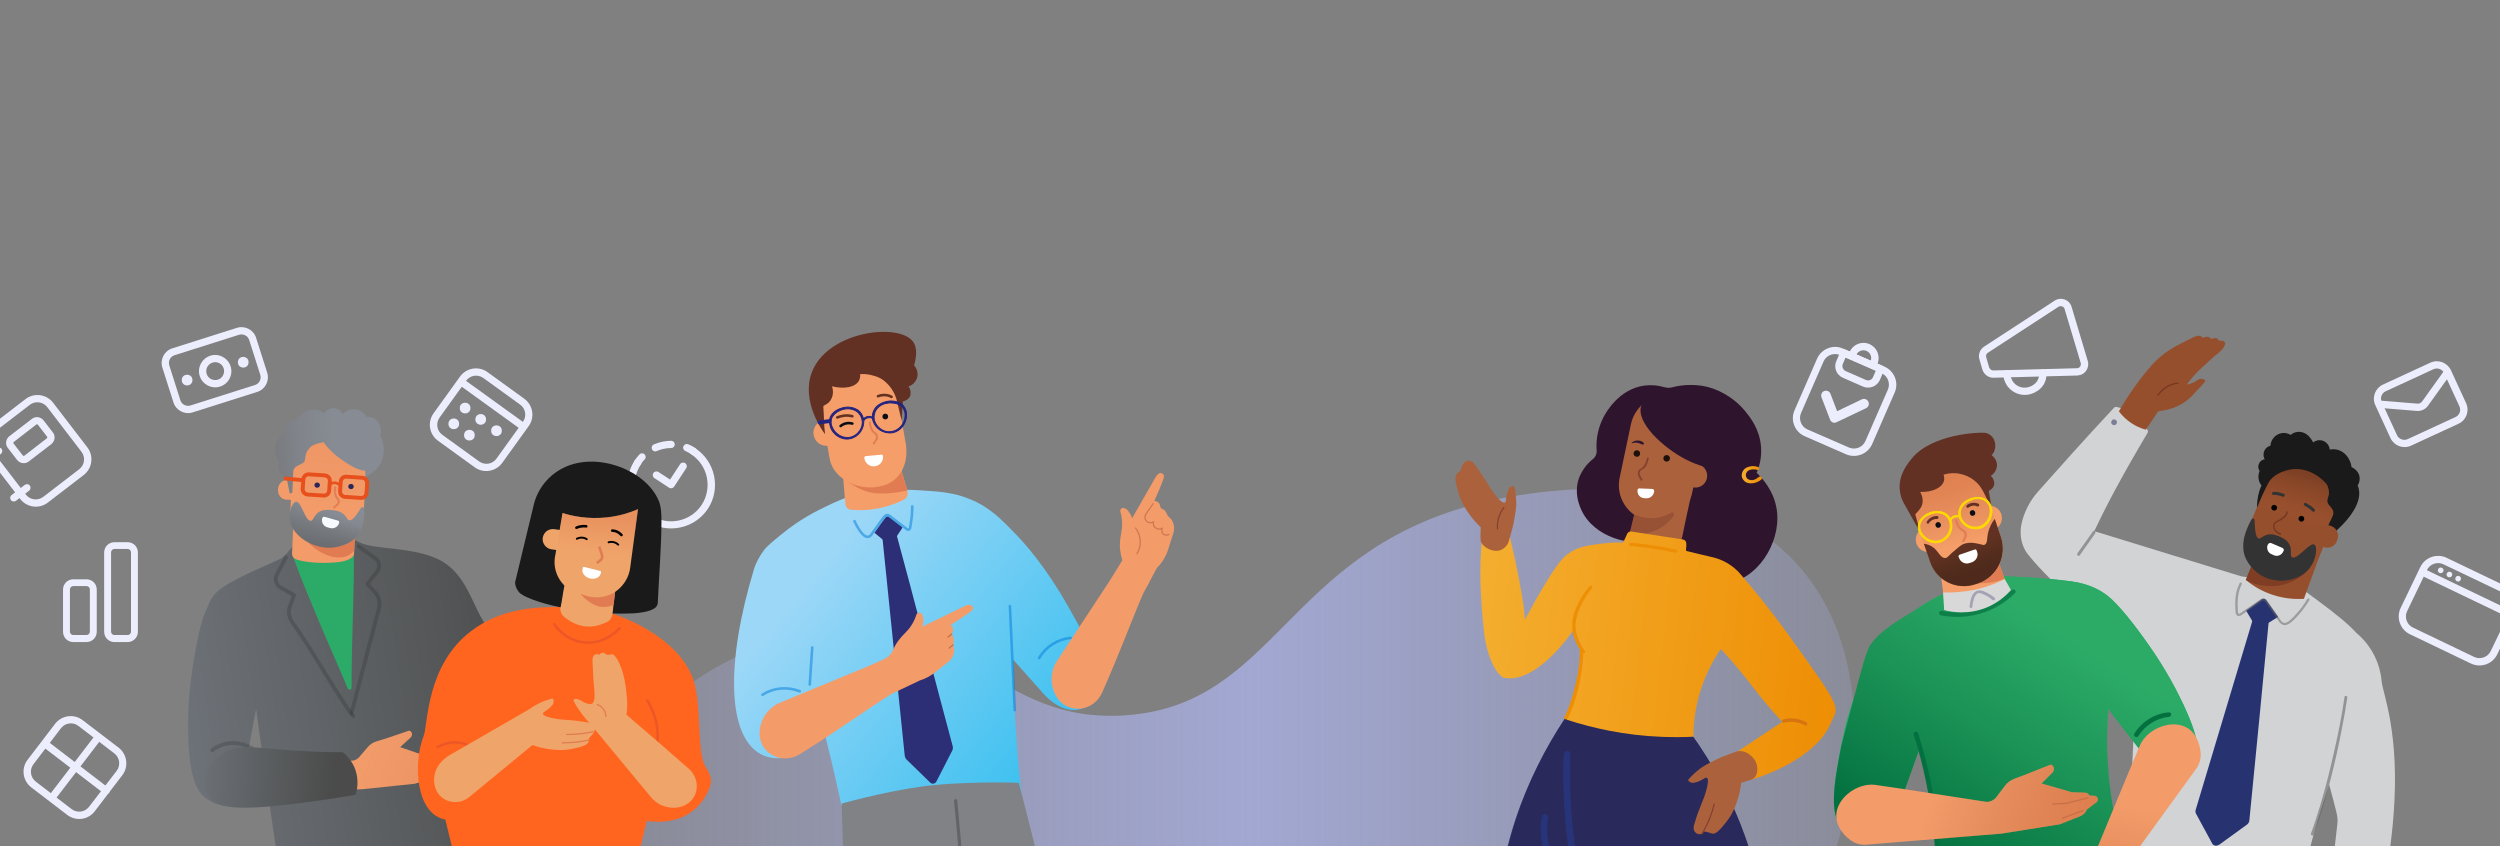 <?xml version="1.0" encoding="utf-8"?>
<!-- Generator: Adobe Illustrator 25.2.3, SVG Export Plug-In . SVG Version: 6.00 Build 0)  -->
<svg version="1.1" id="Layer_1" xmlns="http://www.w3.org/2000/svg" xmlns:xlink="http://www.w3.org/1999/xlink" x="0px" y="0px"
	 viewBox="0 0 1920 649.8" style="enable-background:new 0 0 1920 649.8;" xml:space="preserve">
<rect x="0" y="0" width="1920" height="649.8" fill="#808080" stroke="none"/>
<style type="text/css">
	.st0{clip-path:url(#SVGID_2_);}
	.st1{fill:#D1D3D4;}
	.st2{fill:#273371;}
	.st3{fill:#964F2D;}
	.st4{opacity:0.5;}
	.st5{fill:#545454;}
	.st6{opacity:0.5;enable-background:new    ;}
	.st7{fill:#656564;}
	.st8{opacity:0.7;fill:#753621;enable-background:new    ;}
	.st9{opacity:0.5;fill:url(#SVGID_3_);enable-background:new    ;}
	.st10{fill:#333333;}
	.st11{fill:#753621;}
	.st12{fill:#1A1A1A;}
	.st13{fill:#FFFFFF;}
	.st14{opacity:0.5;fill:#29295B;}
	.st15{fill:none;stroke:#753621;stroke-linecap:round;stroke-linejoin:round;stroke-miterlimit:10;}
	.st16{opacity:0.65;fill:url(#SVGID_4_);enable-background:new    ;}
	.st17{fill:#2CAB67;}
	.st18{fill:url(#SVGID_5_);}
	.st19{fill:#03703F;}
	.st20{opacity:0.7;}
	.st21{fill:#F39C69;}
	.st22{opacity:0.5;fill:url(#SVGID_6_);enable-background:new    ;}
	.st23{opacity:0.5;fill:url(#SVGID_7_);enable-background:new    ;}
	.st24{fill:none;stroke:#C66F48;stroke-linecap:round;stroke-linejoin:round;}
	.st25{fill:#F59E69;}
	.st26{fill:#E17C52;}
	.st27{opacity:0.5;fill:url(#path190_2_);enable-background:new    ;}
	.st28{fill:#0B0E14;}
	.st29{fill:#623124;}
	.st30{opacity:0.5;fill:url(#path206_1_);enable-background:new    ;}
	.st31{fill:#FFDA00;stroke:#FFDA00;stroke-width:0.7;stroke-miterlimit:10;}
	.st32{fill:#FFDA00;stroke:#FFDA00;stroke-width:0.5;stroke-miterlimit:10;}
	.st33{fill:#D8D8D8;}
	.st34{opacity:0.3;}
	.st35{fill:#29265B;}
	.st36{fill:#E17C52;stroke:#E17C52;stroke-width:0.5;stroke-miterlimit:10;}
	.st37{fill:#ECEEFE;}
	.st38{fill:url(#SVGID_8_);}
	
		.st39{opacity:0.2;fill:none;stroke:#1A1A1A;stroke-width:3;stroke-linecap:round;stroke-linejoin:round;stroke-miterlimit:10;enable-background:new    ;}
	.st40{fill:#2CAB68;}
	.st41{fill:#F39C6A;}
	.st42{opacity:0.1;fill:url(#SVGID_9_);enable-background:new    ;}
	.st43{fill:none;stroke:#E74F1C;stroke-width:3;stroke-miterlimit:10;}
	.st44{fill:#E74F1C;stroke:#E74F1C;stroke-width:0.75;stroke-miterlimit:10;}
	.st45{fill:url(#SVGID_10_);}
	.st46{fill:url(#SVGID_11_);}
	.st47{fill:none;stroke:#E74F1C;stroke-width:3;stroke-linecap:round;stroke-linejoin:round;stroke-miterlimit:10;}
	.st48{opacity:0.2;fill:url(#SVGID_12_);enable-background:new    ;}
	.st49{fill:url(#SVGID_13_);}
	.st50{fill:url(#SVGID_14_);}
	.st51{fill:#F6FBFF;}
	.st52{fill:url(#SVGID_15_);}
	.st53{fill:url(#SVGID_16_);}
	.st54{fill:#FF651F;}
	.st55{fill:#EFA46A;}
	.st56{opacity:0.5;fill:url(#SVGID_17_);enable-background:new    ;}
	.st57{fill:none;stroke:#E17C52;stroke-width:2;stroke-miterlimit:10;}
	.st58{fill:none;stroke:#030205;stroke-width:2;stroke-linecap:round;stroke-linejoin:round;stroke-miterlimit:10;}
	
		.st59{opacity:0.5;fill:none;stroke:#DD4A2F;stroke-width:2;stroke-linecap:round;stroke-linejoin:round;stroke-miterlimit:10;enable-background:new    ;}
	.st60{fill:none;stroke:#E17C52;stroke-linecap:round;stroke-linejoin:round;stroke-miterlimit:10;}
	.st61{fill:none;stroke:#030205;stroke-width:1.5;stroke-linecap:round;stroke-linejoin:round;stroke-miterlimit:10;}
	.st62{clip-path:url(#SVGID_19_);}
	.st63{opacity:0.5;fill:url(#SVGID_20_);enable-background:new    ;}
	.st64{fill:#29295B;}
	.st65{fill:#283479;}
	.st66{fill:#2E142C;}
	.st67{fill:#AB623C;}
	.st68{fill:#85402F;}
	.st69{fill:#1D0F0A;}
	.st70{opacity:0.5;fill:#85402F;enable-background:new    ;}
	.st71{fill:url(#SVGID_21_);}
	.st72{fill:url(#SVGID_22_);}
	.st73{fill:#EE8E04;}
	.st74{fill:#D67510;}
	.st75{fill:none;stroke:#85402F;stroke-linecap:round;stroke-miterlimit:10;}
	.st76{opacity:0.8;fill:none;stroke:#C56F47;stroke-linecap:round;stroke-linejoin:round;enable-background:new    ;}
	.st77{fill:url(#SVGID_23_);}
	.st78{fill:#2C2F76;}
	.st79{opacity:0.5;fill:none;stroke:#027BD8;stroke-width:2;stroke-miterlimit:10;enable-background:new    ;}
	.st80{fill:#E17C52;stroke:#E17C52;stroke-width:0.5;stroke-linecap:round;stroke-linejoin:round;}
	.st81{fill:#242380;stroke:#242380;stroke-width:0.75;stroke-miterlimit:10;}
	.st82{fill:none;stroke:#242380;stroke-width:3;stroke-linecap:round;stroke-linejoin:round;}
	.st83{fill:none;stroke:#623124;stroke-width:2;stroke-linecap:round;stroke-linejoin:round;}
	.st84{fill:none;stroke:#0B0E14;stroke-width:2;stroke-linecap:round;stroke-linejoin:round;stroke-miterlimit:10;}
	.st85{fill:none;stroke:#C56F47;stroke-linecap:round;stroke-linejoin:round;}
	
		.st86{opacity:0.5;fill:none;stroke:#027BD8;stroke-width:2;stroke-linecap:round;stroke-linejoin:round;stroke-miterlimit:10;enable-background:new    ;}
	.st87{fill:#808285;}
	.st88{fill:#1D1E1C;}
</style>
<g>
	<defs>
		<rect id="SVGID_1_" y="177.1" width="1920" height="472.7"/>
	</defs>
	<clipPath id="SVGID_2_">
		<use xlink:href="#SVGID_1_"  style="overflow:visible;"/>
	</clipPath>
	<g class="st0">
		<g>
			<g>
				<path class="st1" d="M1838.2,626.7c5.1-64-8.3-94.2-9.1-103.5c-1.3-14.6-8.4-28-19.5-37.2c-4.9-5.5-14.1-13.5-31.3-26.1
					c-5.1-3.7-9.3-6.8-12.1-8.8c-15.6-2.5-29.4-6.2-45-8.5l-112.9-34.7c0.6-1.1,1.3-2.3,1.8-3.5c8.5-17.9,20.7-40.8,39.2-71.9
					c0.4-0.6,0.4-1.4,0.1-2c-4.9-9.4-13.8-16.1-24-18c-0.7-0.1-1.3,0.1-1.8,0.6c-23.6,25.3-43.1,47.2-58.7,64.8
					c-6.2,7.1-10.6,15.7-12.5,25c-1.5,7.7,0,16.3,4.7,22.4l0.3,0.3c0.2,0.3,0.6,0.5,0.7,1c20.7,25,48.4,48,85.7,66
					c-2.3,24.5-4.2,50.1-5.4,76.5c-1.6,31.2-2.4,61.1-2.5,89.8l129.5,27.9c2-9.2,4.2-18.7,6.8-28.5c5-19.8,10.8-38.4,16.6-55.7
					c2,7.1,3.8,14.2,5.6,21.4c0.8,3.1,1.1,6.3,0.6,9.5c-3.8,32.6-7.7,70.9-11.5,103.5c3.7,2.3,7.5,4.2,11.5,5.8
					c6.3,1.5,14.2,2.1,18.7,0.7C1826.7,705.9,1835,666.5,1838.2,626.7z"/>
				<path class="st2" d="M1726.4,467.9c-1.2,0.6-1.6,0.8-0.9,1.9l6.5,10.9c1,1.6,3.2,2.1,4.8,0.9l12.8-7.8l-9.2-12.9
					c-0.7-1.1-2.2-1.4-3.3-0.7L1726.4,467.9z"/>
				<path class="st2" d="M1730.7,473.9l-44.4,148c-0.4,1.2-0.2,2.3,0.4,3.3l12.1,22.3c0.7,1.7,2.7,2.5,4.5,1.7l0.2-0.1
					c0.3-0.1,0.5-0.3,0.9-0.4l21.4-15.5c1-0.8,1.6-1.9,1.7-3.1c5.1-51.3,10.1-102.6,15-154.1L1730.7,473.9z"/>
				<path class="st3" d="M1648,330c5-7.6,4.5-6.5,9.5-14.1l5.3-0.9c8-1.5,15.4-5.4,21.1-11.4c0.3-0.3,0.7-0.8,1.1-1.2
					c3.3-3.3,6.1-6.6,8.8-9.7c-0.6-1-1.3-1.4-2.3-1.7c-1.8-0.4-4,0.6-5.9,2.3c-1.5,0.5-4.4,2-6.1,2c1-1.6,4-5,6.1-7.5
					c2.2-2.6,4.2-4.3,6-5.9c3.1-2.7,7-6.8,12.5-11.1c3.9-3.3,5.6-6.6,4.4-8.1c-0.8-1.3-3-1.1-4-1c-1.2-1.6-2.3-2.1-3.1-2.1
					c-1.3-0.1-3.2,0.8-3.2,0.8l0,0c-0.3-0.4-0.8-1-1.5-1.4c-2.2-1.1-4.7,0.5-4.8,0.6c-0.3-0.4-0.6-0.8-1-1c-1.8-1.6-5.5-0.1-6,0.2
					c-9.1,4.7-19.8,9-29,18.1c-1.7,1.6-3.4,3.5-6.1,6.7c-5.8,6.8-13.8,17.3-22.5,32.3C1632.6,322.9,1639.8,327.8,1648,330z"/>
				<g class="st4">
					<path class="st5" d="M1800.6,535.2c-1.9,13.4-4.5,26.7-7.5,39.8c-3.2,14.4-6.7,28.8-11,43c-2.3,7.4-4.5,14.8-7.3,22.1
						c-0.4,1.3,1.5,2.4,2.1,1c4.9-13.3,8.8-26.8,12.5-40.6c3.7-14.3,6.9-28.6,9.6-43.1c1.4-7.2,2.7-14.5,3.7-21.7
						C1803.1,534.4,1800.7,533.9,1800.6,535.2z"/>
				</g>
				<g class="st4">
					<path class="st5" d="M1607.4,408.1l-11.9,16.8c-0.8,1.2,0.7,2.8,1.7,1.6l11.9-16.8C1609.8,408.5,1608.3,407,1607.4,408.1z"/>
				</g>
				<g class="st6">
					<path class="st7" d="M1719.2,473c0.6,0.1,1.3,0.1,2.2-0.6l15.6-10.7c1-0.6,2.1-0.5,2.7,0.4l11,15.9c0,0,0,0.1,0.1,0.1
						c0.9,1,2.1,1.7,3.3,2c0,0,0.1,0,0.1,0c1.7,0.2,4.8-0.5,11.2-8c2.9-3.2,5.6-6.9,8.2-11.2c0.3-0.4,0.1-1-0.3-1.2
						c-0.4-0.3-0.9-0.1-1.2,0.3c-2.6,4.2-5.2,7.8-8.1,11c-4.4,5.1-7.6,7.6-9.7,7.4c-0.8-0.2-1.7-0.7-2.3-1.4l-10.9-15.8
						c-1.1-1.7-3.3-2.1-5.1-0.9l-15.6,10.8c-0.3,0.2-0.6,0.4-0.9,0.3c-0.3-0.1-0.6-0.6-0.8-1.2c-0.4-7.9-0.5-14.4,3-21.6
						c0.2-0.4,0.1-1-0.4-1.2c-0.4-0.2-0.9,0-1.2,0.4c-3.8,7.6-3.7,14.4-3.2,22.6c0,0.1,0,0.1,0,0.2c0.3,1.3,1,2.2,1.9,2.5
						C1719,473,1719.1,473,1719.2,473z"/>
				</g>
				<g>
					<path class="st3" d="M1724.8,445.4c12.5,10.4,28.3,15.5,44.6,14.5c5.5-14.9,10.8-29.7,16.2-44.6l-50.5,3.6L1724.8,445.4z"/>
					<path class="st8" d="M1772.8,435.1c0.1,0.7,0.2,1.5,0.3,2.2c-11.9,13.3-31.9,16.8-48.3,8.2l8.5-21.3L1772.8,435.1z"/>
					<path class="st3" d="M1739.4,441.1l1.6,0.6c14.4,5.8,34.3,0.1,40.3-14.4l13.2-32c6.1-15-0.8-31.7-15.2-37.7
						c-0.1,0-0.1,0-0.3-0.1l0,0c-15.3-6.2-32.9,1.3-39.3,16.7l-12.4,30.1C1721.2,419.5,1724.6,435.2,1739.4,441.1z"/>
					
						<linearGradient id="SVGID_3_" gradientUnits="userSpaceOnUse" x1="3211.006" y1="1094.109" x2="3211.006" y2="1003.519" gradientTransform="matrix(0.941 0.286 -0.294 0.968 -952.619 -1534.772)">
						<stop  offset="0.48" style="stop-color:#C36135;stop-opacity:0"/>
						<stop  offset="0.5" style="stop-color:#BE5E35;stop-opacity:3.000000e-02"/>
						<stop  offset="0.7" style="stop-color:#7D3D22;stop-opacity:0.45"/>
						<stop  offset="0.88" style="stop-color:#552817;stop-opacity:0.71"/>
						<stop  offset="1" style="stop-color:#472316;stop-opacity:0.8"/>
					</linearGradient>
					<path class="st9" d="M1738.8,440.9l1.6,0.6c13.9,5.6,33.4-0.2,39.3-14.7l13.1-31.9c6.2-14.6-0.5-31.4-14.5-37.5
						c-0.1,0-0.1,0-0.1,0l0,0c-14.8-6-31.9,1.6-38.3,17l-12.3,30.1C1721.3,419.5,1724.5,435.2,1738.8,440.9z"/>
					<ellipse transform="matrix(0.557 -0.83 0.83 0.557 451.958 1644.373)" cx="1768.4" cy="398.2" rx="2.2" ry="2.2"/>
					<ellipse transform="matrix(0.557 -0.83 0.83 0.557 449.773 1623.28)" cx="1747.5" cy="389.7" rx="2.2" ry="2.2"/>
					<path class="st10" d="M1729.2,398.9c0.3-0.6,1.2-0.8,1.7-0.5c0.3,0.2,0.6,0.6,0.6,1.2c0.3,5,0.3,12.4,2.9,13.9
						c1.8,0.8,3.4-2.5,8.2-3.1c2.8-0.3,5.2,0.6,7.4,1.4c2.1,0.8,5.7,2.3,7.7,5.4c3.2,4.8,0.5,9.5,2.6,10.8
						c3.8,2.3,13.8-11.9,17.1-9.8c2.6,1.5,1.7,11.2-3.5,18c-7.5,9.7-23.4,12.5-35,6.9c-7.3-3.5-14.5-11-15.9-20.1
						c-0.4-3.5-0.2-7,0.6-10.5C1724.9,407.6,1726.7,403.1,1729.2,398.9z"/>
					<g>
						<path class="st10" d="M1745.7,380.1c-0.4-0.1-0.8-0.5-0.8-1.1c0-0.7,0.5-1.2,1.1-1.3c1.2-0.1,2.4,0.1,3.4,0.3l0.2,0
							c1.5,0.3,3,0.8,4.4,1.3c0.6,0.2,0.9,0.9,0.6,1.5c-0.2,0.6-0.9,0.9-1.5,0.7c-1.3-0.5-2.6-0.9-3.9-1.2l-0.1,0
							c-1-0.2-2-0.3-2.9-0.3C1746,380.2,1745.9,380.2,1745.7,380.1z"/>
					</g>
					<g>
						<path class="st11" d="M1750.9,410.6c-1.6-0.5-3.1-1.6-4.2-3.2c-0.8-1.3-1.1-2.9-0.9-4.2c0.5-2,1.6-2.6,3.6-3.6
							c0.5-0.2,1-0.5,1.6-0.9c3-1.7,4.6-3.5,5.1-6l1.1,0.2c-0.6,2.9-2.3,5-5.7,6.8c-0.6,0.3-1.2,0.6-1.7,0.9c-1.8,0.9-2.6,1.3-3,2.7
							c-0.2,1,0.1,2.3,0.7,3.3c1.1,1.6,2.7,2.6,4.4,2.9l-0.2,1.2C1751.6,410.7,1751.3,410.7,1750.9,410.6z"/>
					</g>
					<g>
						<path class="st10" d="M1776.4,393c-0.2-0.1-0.4-0.2-0.5-0.3c-1-1-1.7-1.7-2.8-2.4c-0.4-0.2-0.8-0.5-1.3-0.8
							c-0.6-0.4-1.2-0.8-1.8-1.1c-0.6-0.3-0.8-0.9-0.6-1.5c0.3-0.6,0.9-0.9,1.5-0.6c0.8,0.3,1.5,0.8,2.2,1.3
							c0.4,0.3,0.8,0.5,1.2,0.7c1.5,0.9,2.4,1.9,3.3,2.8c0.4,0.5,0.4,1.2,0,1.7C1777.2,393,1776.8,393.1,1776.4,393z"/>
					</g>
					<path class="st12" d="M1733.5,389.9c-0.1-0.6,0-1.3-0.1-1.9c0.2-5.2,1.2-10.4,3.4-15.2l0-0.1c-1.3-1.5-2.1-3.3-2.2-5.3
						c-0.4-1.9,0.1-3.9,0.8-5.7c-1-1.3-1.3-3.2-0.8-4.9c0.7-2.2,2.5-3.8,4.7-4.1c-1.8-3.1-0.9-7.5,2.3-9.5c0.5-0.4,1.3-0.6,2-0.8
						c0.5-5.8,5.3-10.2,11-9.9c1.7,0.2,3.2,0.7,4.6,1.5c1.6-1.3,3.4-2.2,5.5-2.3c4.8-0.5,8.2,2.9,9,3.9c1.1,1.3,2.2,2.8,2.8,4.2
						c3.4-2.8,8.5-2.1,11.1,1.3c0.1,0,0.1,0.2,0.1,0.2c0.9,1.2,1.5,2.6,1.5,4c3.4-0.7,6.7-0.1,9.6,1.7c6.1,3.7,7.1,10.8,7.2,11.8
						c0.3,0.1,5.1,2.1,6.1,7.1c0.4,2.4-0.1,4.9-1.4,6.9c0.3,0.8,0.6,1.6,0.8,2.5c3.6,15.6-17.9,33.2-23.2,37.4
						c-2.2,1.4-2.4,1.2-3.3,1c-0.3-0.1-0.5-0.3-0.7-0.5c-0.3-0.5-0.3-1.2,0-1.8c2.5-5,4.9-10.2,7.3-15.3c0.8-2,0.5-4.2-0.9-5.8
						l-2.4-3c-0.8-1.1-1-2.4-0.8-3.6l1.1-4c0.3-2.3-0.3-4.9-1.3-7.2l-0.3-0.4c-1.4-2.3-13.5-14.8-29.1-11.3c-5.9,1.4-12,4-15.4,9.4
						C1739.1,376.4,1736.2,383,1733.5,389.9z"/>
					<path class="st13" d="M1744.3,417.1l8.6,3.7c1,0.5,1.3,1.5,0.9,2.4l0,0l-0.3,0.4c-1.1,2.7-4.4,4-7,2.9l0,0l-2.2-1
						c-2.6-1.1-3.8-4.4-2.7-7.1l0,0l0.3-0.4C1742.3,417.3,1743.3,416.6,1744.3,417.1z"/>
					<path class="st3" d="M1785.1,420.3l-0.9-0.3c-4.1-1.3-6.5-5.8-5.2-10l0.3-0.9c1.3-4.3,5.8-6.7,9.9-5.5l0.9,0.3
						c4.1,1.3,6.5,5.8,5.2,10l-0.3,0.9C1793.9,419.1,1789.4,421.6,1785.1,420.3C1785.3,420.3,1785.1,420.3,1785.1,420.3z"/>
				</g>
				
					<ellipse transform="matrix(0.21 -0.978 0.978 0.21 965.329 1843.431)" class="st14" cx="1623" cy="324.6" rx="2.2" ry="2.2"/>
			</g>
			<path class="st15" d="M1672.6,294.2c-2.1,0.2-6,1-10,3.9c-2.6,1.9-4.3,4-5.3,5.5"/>
		</g>
		<linearGradient id="SVGID_4_" gradientUnits="userSpaceOnUse" x1="49.37" y1="512.645" x2="1752.17" y2="512.645">
			<stop  offset="0.137" style="stop-color:#B5BAFB;stop-opacity:0"/>
			<stop  offset="0.535" style="stop-color:#B5BDFF"/>
			<stop  offset="0.932" style="stop-color:#B0BCFD;stop-opacity:0"/>
		</linearGradient>
		<path class="st16" d="M451.8,649.8c0.9-8.8,2.9-21.7,8.1-36.3c25.7-72.7,105-120.1,171.9-129.6c109.5-15.5,131.3,72.9,233.4,65.4
			c113.6-8.4,122.2-122.6,265.1-161.3c17.9-4.9,173.4-44.6,252.9,48.8c68.3,80.2,31.3,200.6,27.3,213
			C1090.8,649.8,771.3,649.8,451.8,649.8z"/>
		<g>
			<path class="st17" d="M1417.3,639.1c5.1,4.2,14.7,7.9,23.7,4.6c8.3-3,12.1-10.4,13.2-12.7c6.8-19.1,13.6-38.3,20.4-57.4
				c6.6,23.1,12.6,47.6,17.7,73.3c1.3,6.7,2.6,13.3,3.7,19.9c40.9-5.4,81.8-10.9,122.6-16.3c-0.8-17.7-1.1-36.1-1-55.1
				c0.2-17.6,0.6-34.7,1.3-51.1l24.9,32c1,1.8,2,3.7,2.7,5.6c0.9,2.5,1.6,5.1,2.3,7.7c1,4.2,2.3,8.1,3.9,12.2
				c5.5,2.4,11.7,2.7,17.4,1c10.4-3.3,14.8-12.6,15.7-14.5c2.3-5,5.4-14.3-6-40.6c-7.9-18-17.6-35.1-28.8-51.2
				c-14.4-20.6-23.1-30.3-29-36l-0.2-0.2c-8.6-8.2-19.9-12.4-31.5-13.9c-17.8-2.4-33.3-3-52.2-4c-15.4,2-30.4,6.3-44.4,12.9
				c-6.4,2.9-12.6,6.4-18.4,10.2c-9.4,6.4-26.3,19.8-40,45.4c-13.4,25-18.5,46-21.7,63.5C1408.5,602.2,1403.7,628,1417.3,639.1z"/>
			
				<linearGradient id="SVGID_5_" gradientUnits="userSpaceOnUse" x1="10109.854" y1="1701.38" x2="10301.458" y2="1545.255" gradientTransform="matrix(-0.948 0.318 -0.318 -0.948 11721.608 -1107.713)">
				<stop  offset="0" style="stop-color:#2CAB67"/>
				<stop  offset="0.38" style="stop-color:#1B9256"/>
				<stop  offset="0.82" style="stop-color:#03703F"/>
			</linearGradient>
			<path class="st18" d="M1417.3,639.1c5,4.2,14.6,8,23.7,4.7c8.3-3,12.1-10.5,13.2-12.7c6.8-19.2,13.6-38.4,20.5-57.5
				c2.9,11.5,5.5,23.7,7.8,36.7c3.3,19,5.4,36.9,6.6,53.4c15.7,5.5,54.7,16.7,98.9,2.3c16.9-5.5,30.3-13.4,40.1-20.5
				c-5.6-22-9.8-48.3-9.9-78c0-8,0.3-15.7,0.8-23.1l24.9,32c1,1.8,2,3.7,2.7,5.6c0.9,2.5,1.6,5.1,2.3,7.7c1,4.2,2.3,8.1,3.9,12.2
				c5.5,2.4,11.7,2.7,17.4,1c10.4-3.3,14.8-12.6,15.7-14.5c2.3-5,5.4-14.3-6-40.6c-7.9-18-17.6-35.1-28.8-51.2
				c-14.4-20.6-23.1-30.3-29-36l-0.2-0.2c-8.6-8.2-19.9-12.4-31.5-13.9c-17.8-2.4-33.3-3-52.2-4c-15.4,2-30.4,6.3-44.4,12.9
				c-7,3.3-11.9,6.3-18.4,10.2c-21.1,12.9-31.6,19.3-38.7,29.2c-3.1,4.4-6.7,17.7-13.7,44.3c-6,22.6-9,33.9-9.2,35.4
				C1408.5,602.2,1403.7,627.9,1417.3,639.1z"/>
			<path class="st19" d="M1489.8,657.1c-1-25-4.8-49.9-11-74.1c-1.7-6.6-3.6-13.1-5.6-19.7c-0.2-0.9-1.1-1.5-2.1-1.4
				c-0.9,0.1-1.7,1.2-1.4,2.1l0,0c7.7,24.3,12.8,49.2,15.3,74.6c0.6,6.4,1,12.9,1.4,19.3c0.2,0.9,1.1,1.6,2.1,1.4l0,0
				C1489.3,658.9,1489.8,657.9,1489.8,657.1L1489.8,657.1z"/>
			<path class="st19" d="M1666.2,550.4c0.9-0.3,1.5-1.2,1.2-2.1c-0.3-0.9-1.2-1.5-2.1-1.2c-10.8,1-20.4,7.1-26.1,16.3
				c-1.1,1.9,1.8,3.9,3,1.9c5.3-8.3,14-13.8,23.8-14.8C1666.1,550.4,1666.1,550.4,1666.2,550.4z"/>
			<g class="st20">
				<path class="st19" d="M1544.9,453.2c-14,13.9-34.1,19.8-53.5,15.9c-2.3-0.5-3.1,3-0.8,3.5c3.1,0.6,6.2,1,9.4,1.1
					c17.7,0.9,35-5.7,47.5-18.2C1549.2,453.9,1546.5,451.5,1544.9,453.2z"/>
			</g>
			<g>
				<path class="st21" d="M1680.3,559.3c8.4,5.5,9.6,16.5,9.8,18.7l0,0c0.4,4.5-0.9,8.9-3.4,12.4l-61.2,84.3l-29.5,34.5l-13,9.8
					c-2.1,1.7-4.6,2.4-7.4,1.9l-8.4,3.4c-1.1,0.4-2.2,0.2-3-0.6l0,0c-1-0.9-1.1-2.3-0.5-3.3l1.8-3.4l-0.3-0.5
					c-0.6-1.1-0.6-2.4,0.1-3.5l4.9-8.7l6.4-23.6l-12,2.9c-1.1,0.1-2.2-0.2-3-0.9c-1-0.9-1.5-2.2-1.1-3.5l15.3-11.6l8.7-6.8
					c2.4-1.8,5-2.8,7.8-3.2l10.8-1.1c1.2,0,2.2-0.5,3.2-0.9c2-0.9,3.7-2.5,4.5-4.6c0,0,30.7-74.4,33.1-79.5
					C1649.9,559.3,1668.4,551.8,1680.3,559.3z"/>
				
					<linearGradient id="SVGID_6_" gradientUnits="userSpaceOnUse" x1="3249.519" y1="10462.671" x2="3434.385" y2="10462.671" gradientTransform="matrix(-0.184 0.983 -0.983 -0.184 12522.517 -716.906)">
					<stop  offset="0.36" style="stop-color:#B8613F;stop-opacity:0"/>
					<stop  offset="0.53" style="stop-color:#BF613B;stop-opacity:0.34"/>
					<stop  offset="0.69" style="stop-color:#C36137;stop-opacity:0.62"/>
					<stop  offset="0.83" style="stop-color:#C66137;stop-opacity:0.83"/>
					<stop  offset="0.94" style="stop-color:#C86135;stop-opacity:0.95"/>
					<stop  offset="1" style="stop-color:#C96135"/>
				</linearGradient>
				<path class="st22" d="M1680.3,559.3c8.4,5.5,9.6,16.5,9.8,18.7l0,0c0.4,4.5-0.9,8.9-3.4,12.4l-61.2,84.3l-29.5,34.5l-13,9.8
					c-2.1,1.7-4.6,2.4-7.4,1.9l-8.4,3.4c-1.1,0.4-2.2,0.2-3-0.6l0,0c-1-0.9-1.1-2.3-0.5-3.3l1.8-3.4l-0.3-0.5
					c-0.6-1.1-0.6-2.4,0.1-3.5l4.9-8.7l6.4-23.6l-12,2.9c-1.1,0.1-2.2-0.2-3-0.9c-1-0.9-1.5-2.2-1.1-3.5l15.3-11.6l8.7-6.8
					c2.4-1.8,5-2.8,7.8-3.2l10.8-1.1c1.2,0,2.2-0.5,3.2-0.9c2-0.9,3.7-2.5,4.5-4.6c0,0,30.7-74.4,33.1-79.5
					C1649.9,559.3,1668.4,551.8,1680.3,559.3z"/>
			</g>
			<g>
				<path class="st21" d="M1439.6,602.7c5.6,0.6,85.1,13,85.1,13c2.2,0.4,4.4-0.2,6.3-1.5c0.8-0.6,1.8-1.3,2.4-2.3l6.6-8.7
					c1.8-2.2,4-3.9,6.8-5l10.3-3.9l17.9-7.1c1.3,0.4,2.2,1.4,2.4,2.8c0.2,1-0.2,2.1-0.8,3l-8.7,8.7l23.5,6.8l10,0.3
					c1.2-0.1,2.4,0.7,3,1.7l0.3,0.5l3.8,0.2c1.2-0.1,2.3,0.8,2.6,2.1l0,0c0.2,1.1-0.2,2.1-1.1,2.9l-7.3,5.5c-1.1,2.6-3,4.4-5.5,5.3
					l-15.1,6l-44.8,7.2l-103.8,8.5c-4.4,0.4-8.7-0.8-12.4-3.5l0,0c-1.8-1.3-10.5-8-10.9-18.1C1410,613.2,1426,601.3,1439.6,602.7z"
					/>
				
					<linearGradient id="SVGID_7_" gradientUnits="userSpaceOnUse" x1="-625.742" y1="5885.915" x2="-440.875" y2="5885.915" gradientTransform="matrix(0.936 0.353 0.353 -0.936 -69.861 6316.121)">
					<stop  offset="0.36" style="stop-color:#B8613F;stop-opacity:0"/>
					<stop  offset="0.53" style="stop-color:#BF613B;stop-opacity:0.34"/>
					<stop  offset="0.69" style="stop-color:#C36137;stop-opacity:0.62"/>
					<stop  offset="0.83" style="stop-color:#C66137;stop-opacity:0.83"/>
					<stop  offset="0.94" style="stop-color:#C86135;stop-opacity:0.95"/>
					<stop  offset="1" style="stop-color:#C96135"/>
				</linearGradient>
				<path class="st23" d="M1439.6,602.7c5.6,0.6,85.1,13,85.1,13c2.2,0.4,4.4-0.2,6.3-1.5c0.8-0.6,1.8-1.3,2.4-2.3l6.6-8.7
					c1.8-2.2,4-3.9,6.8-5l10.3-3.9l17.9-7.1c1.3,0.4,2.2,1.4,2.4,2.8c0.2,1-0.2,2.1-0.8,3l-8.7,8.7l23.5,6.8l10,0.3
					c1.2-0.1,2.4,0.7,3,1.7l0.3,0.5l3.8,0.2c1.2-0.1,2.3,0.8,2.6,2.1l0,0c0.2,1.1-0.2,2.1-1.1,2.9l-7.3,5.5c-1.1,2.6-3,4.4-5.5,5.3
					l-15.1,6l-44.8,7.2l-103.8,8.5c-4.4,0.4-8.7-0.8-12.4-3.5l0,0c-1.8-1.3-10.5-8-10.9-18.1C1410,613.2,1426,601.3,1439.6,602.7z"
					/>
				<polyline class="st24" points="1576.6,617.4 1586.8,617 1603.5,612.7 				"/>
				<line class="st24" x1="1599.8" y1="622.5" x2="1583.9" y2="628.4"/>
			</g>
			<ellipse id="circle178" class="st25" cx="1528" cy="397.9" rx="9.5" ry="9.5"/>
			<ellipse id="circle180" class="st25" cx="1480.8" cy="414.4" rx="9.5" ry="9.5"/>
			<path id="path182" class="st25" d="M1542.8,453.5c-14.7,9.1-31.9,13.3-49.1,12.1c-1.4-10.6-2.8-21.2-4.1-31.8l42.3-10.3
				L1542.8,453.5z"/>
			<path id="path184" class="st26" d="M1489.5,433.7l0.6,4.4c12.5,8.9,28.4,12,43.4,8.3c2-0.6,4.1-1.1,6-1.9l-7.7-21.2L1489.5,433.7
				z"/>
			<path id="path186" class="st25" d="M1519.2,448l-1.6,0.5c-14.3,5-29.9-2.4-34.9-16.7l0,0l0,0l-10.9-31.3
				c-5.1-14.7,2.6-30.6,17.3-35.7l0,0l0,0c15.1-5.4,31.8,2.6,37.1,17.8l0,0l10.3,29.5C1541.7,426.9,1533.9,442.9,1519.2,448z"/>
			<path id="path188" class="st25" d="M1519.2,448l-1.6,0.5c-14.3,5-29.9-2.4-34.9-16.7l0,0l0,0l-10.9-31.3
				c-5.1-14.7,2.6-30.6,17.3-35.7l0,0l0,0c15.1-5.4,31.8,2.6,37.1,17.8l0,0l10.3,29.5C1541.7,426.9,1533.9,442.9,1519.2,448z"/>
			<path id="path190" class="st25" d="M1519.2,448l-1.6,0.5c-14.3,5-29.9-2.4-34.9-16.7l0,0l0,0l-10.9-31.3
				c-5.1-14.7,2.6-30.6,17.3-35.7l0,0l0,0c15.1-5.4,31.8,2.6,37.1,17.8l0,0l10.3,29.5C1541.7,426.9,1533.9,442.9,1519.2,448z"/>
			
				<linearGradient id="path190_2_" gradientUnits="userSpaceOnUse" x1="2023.018" y1="811.684" x2="2023.018" y2="900.067" gradientTransform="matrix(0.964 -0.265 -0.265 -0.964 -219.877 1767.513)">
				<stop  offset="0.36" style="stop-color:#B8613F;stop-opacity:0"/>
				<stop  offset="0.53" style="stop-color:#BF613B;stop-opacity:0.34"/>
				<stop  offset="0.69" style="stop-color:#C36137;stop-opacity:0.62"/>
				<stop  offset="0.83" style="stop-color:#C66137;stop-opacity:0.83"/>
				<stop  offset="0.94" style="stop-color:#C86135;stop-opacity:0.95"/>
				<stop  offset="1" style="stop-color:#C96135"/>
			</linearGradient>
			<path id="path190_1_" class="st27" d="M1519.2,448l-1.6,0.5c-14.3,5-29.9-2.4-34.9-16.7l0,0l0,0l-10.9-31.3
				c-5.1-14.7,2.6-30.6,17.3-35.7l0,0l0,0c15.1-5.4,31.8,2.6,37.1,17.8l0,0l10.3,29.5C1541.7,426.9,1533.9,442.9,1519.2,448z"/>
			
				<ellipse id="circle196" transform="matrix(0.942 -0.335 0.335 0.942 -49.403 521.294)" class="st28" cx="1488.9" cy="404.1" rx="2.1" ry="2.2"/>
			
				<ellipse id="circle198" transform="matrix(0.942 -0.335 0.335 0.942 -44.794 529.606)" class="st28" cx="1515.3" cy="394.9" rx="2.1" ry="2.2"/>
			<path id="path204" class="st29" d="M1532,398.5c-2.4,2.9-4,6.4-5,10c-1.2,5-0.4,8.5-2.6,9.8c-1.4,0.8-2.4-0.4-7.3-1.1
				c-2.9-0.6-5.9-0.5-8.8,0.5c-0.8,0.3-1.9,0.7-5.1,3.4c-7.1,5.7-7.4,7.6-9.5,7.5c-3.4-0.2-4.8-4.6-8.2-7.6c-2.3-1.9-5-3.1-8-3.4
				l4.9,14.2c5,14.4,20.8,21.8,35,16.8l0,0l1.6-0.5c14.8-5,22.7-21.2,17.6-36l0,0l0-0.1C1535.1,407.5,1533.5,403,1532,398.5z"/>
			
				<linearGradient id="path206_1_" gradientUnits="userSpaceOnUse" x1="2030.119" y1="670.871" x2="2030.119" y2="713.587" gradientTransform="matrix(0.946 -0.325 -0.325 -0.946 -183.799 1741.632)">
				<stop  offset="0" style="stop-color:#3B2314"/>
				<stop  offset="0.23" style="stop-color:#3C2414"/>
				<stop  offset="0.36" style="stop-color:#3F2614;stop-opacity:0.91"/>
				<stop  offset="0.51" style="stop-color:#472A14;stop-opacity:0.68"/>
				<stop  offset="0.68" style="stop-color:#563213;stop-opacity:0.29"/>
				<stop  offset="0.77" style="stop-color:#603813;stop-opacity:0"/>
			</linearGradient>
			<path id="path206" class="st30" d="M1532,398.5c-2.4,2.9-4,6.4-5,10c-1.2,5-0.4,8.5-2.6,9.8c-1.4,0.8-2.4-0.4-7.3-1.1
				c-2.9-0.6-5.9-0.5-8.8,0.5c-0.8,0.3-1.9,0.7-5.1,3.4c-7.1,5.7-7.4,7.6-9.5,7.5c-3.4-0.2-4.8-4.6-8.2-7.6c-2.3-1.9-5-3.1-8-3.4
				l4.9,14.2c5,14.4,20.8,21.8,35,16.8l0,0l1.6-0.5c14.8-5,22.7-21.2,17.6-36l0,0l0-0.1C1535.1,407.5,1533.5,403,1532,398.5z"/>
			<path id="path210" class="st29" d="M1471,395.3c-0.3-0.9,4.9-4.2,5.5-9.1c0.4-3-0.3-5.8-1.8-8.4c9.7,0.3,17-3.4,18.3-8.6
				c0.3-1.5,0.2-3.1-0.4-4.6c2.5-0.8,5.9-1.5,10-1.1c1.7,0.2,9.2,1,15.5,7.1c2.7,2.6,4.2,5.4,5.2,7.2l6.3,12.8
				c-0.9-6-2.2-13.6-2.2-13.6s5.4-2.5,4-7.2c-0.3-1.8-1.3-3.4-2.5-4.4c3.3-1.9,5.2-5.7,4.7-9.5c-0.5-2.6-1.9-4.8-4-6.3
				c2.9-3.2,3.6-7.9,1.8-11.9c-0.2-0.2-0.2-0.5-0.3-0.7c-1.3-2.2-3.2-3.7-5.5-4.4c-3.5-1.1-42,0.3-57.5,19.7
				c-3.4,4.2-10.1,12.6-9.1,23.7c0.3,4.4,1.8,7.9,3,10.2l14.6,26C1473.9,406.8,1473.4,403.9,1471,395.3z"/>
			<path id="path212" class="st31" d="M1490.5,416.2c-6.4,2.3-12.7-1.3-15.5-5.8c-1.6-2.3-2.2-5.1-1.6-7.8c0.7-3.4,3.5-6.4,7.5-8.3
				c4.2-2,9.1-2,12.5-0.4c2.5,1.4,4.4,3.6,5.2,6.3l0,0c1.8,6.4-1.4,13.2-7.6,15.8L1490.5,416.2z M1482.9,394.8
				c-0.5,0.1-1.1,0.4-1.6,0.6c-3.6,1.6-6.2,4.5-6.8,7.4c-0.4,2.4,0.1,4.9,1.5,6.9c2.6,4.3,8.8,7.4,14.5,5.2
				c5.6-2.3,8.5-8.5,6.9-14.3l0,0c-0.8-2.4-2.4-4.4-4.6-5.6C1489.7,393.6,1486.1,393.5,1482.9,394.8z"/>
			<path id="path214" class="st31" d="M1521.3,405.6l-0.5,0.1c-6.4,1.9-13.2-1.4-15.8-7.6c-1-2.7-1-5.5,0.2-8.1
				c1.5-3.6,5.4-6.4,10-7.5c4.3-1.1,8.3-0.3,11,1.8c2,1.8,3.4,4.3,3.6,7.1C1530.3,396.7,1527.5,403.3,1521.3,405.6z M1513.8,384.1
				c-3.3,1-6,3.3-7.6,6.3c-0.9,2.3-0.9,5-0.1,7.2l0,0c2.3,5.6,8.5,8.5,14.2,6.8c5.8-1.8,8.7-8.1,8.1-13.1c-0.1-2.5-1.3-4.7-3.2-6.3
				c-2.4-2-6-2.5-10-1.6C1514.8,383.9,1514.3,383.9,1513.8,384.1z"/>
			<path id="path216" class="st32" d="M1498.1,399.8l-1-0.6c1.7-2.9,5.2-4.2,8.4-3l-0.5,1.1C1502.5,396.4,1499.6,397.5,1498.1,399.8
				L1498.1,399.8z"/>
			<path id="path218" class="st13" d="M1505,426l11.6-4c0.6-0.2,1.3,0.1,1.4,0.7l0,0l0,0l0.4,1c1.2,3.3-0.6,6.9-4,8.1l0,0l-1.8,0.6
				c-3.3,1.2-6.9-0.6-8.1-4l0,0l-0.4-1C1504,427,1504.4,426.2,1505,426L1505,426z"/>
			<path class="st29" d="M1512,389.7l0.2-0.2l0,0l0.5-0.3c0.3-0.1,0.6-0.3,0.8-0.4l0.2-0.1l0.1,0l0.5-0.1c0.3-0.1,0.7-0.2,1-0.2
				l0.2-0.1l0.1,0l0.4,0c0.3-0.1,0.7,0,0.9,0.1l0.2,0l0.4,0.2c0.4,0.1,0.6,0.2,1,0.3c0.6,0.2,1.3-0.1,1.5-0.6
				c0.2-0.6-0.1-1.3-0.6-1.5l-0.1,0c-2.9-1.2-6.3-0.8-8.8,1.2c-0.4,0.4-0.5,1.1-0.1,1.7l0,0C1510.8,390.1,1511.4,390.1,1512,389.7
				L1512,389.7z"/>
			<path class="st29" d="M1481.6,401.6l0.2-0.4l0.1-0.1l0.1-0.1c0.1-0.3,0.4-0.5,0.7-0.7l0.2-0.2l0,0c0.1-0.1,0.3-0.2,0.4-0.3
				c0.3-0.2,0.6-0.4,0.9-0.5l0.2-0.1l0.2-0.1c-0.1,0.1,0.1,0,0.1,0l0.3-0.1l0.9-0.3l0.5-0.1l1.3,0c0.6-0.1,1-0.6,1.1-1.2l0,0l0,0
				c-0.1-0.6-0.5-1.2-1.2-1.1c-3.2-0.1-6.1,1.6-7.8,4.3c-0.3,0.5,0,1.2,0.4,1.5C1480.5,402.4,1481.2,402.2,1481.6,401.6
				L1481.6,401.6L1481.6,401.6z"/>
			<path class="st33" d="M1492.3,455c6.3,0.2,15-0.1,24.9-2.2c9.4-2.1,16.9-5.3,22.4-8.1c1.7,2.8,3.2,5.7,4.8,8.4
				c-3.2,3.6-8.8,9.1-17.4,12.9c-15.2,6.8-29.2,3.8-33.9,2.5C1492.9,463.9,1492.6,459.4,1492.3,455z"/>
			<g class="st34">
				<path class="st35" d="M1514.8,466c0.1-2,0.5-4.1,1.2-6.1c0.3-1.3,1-2.6,2-3.6c0.3-0.4,0.8-0.7,1.4-0.8c1.4-0.1,2.6,0.3,3.6,0.9
					c2.7,1.1,5.1,2.5,7.2,4.4c1,0.9,2.8-0.6,1.9-1.5c-2-1.8-4.4-3.3-7-4.5c-2-1.1-5-2.1-7.4-0.8c-3.2,1.8-4.1,5.9-4.6,8.7
					c-0.2,1-0.3,2.1-0.5,3.1c-0.2,0.5,0.2,1,1,1.2C1514,467.1,1514.6,466.7,1514.8,466L1514.8,466z"/>
			</g>
			<path class="st36" d="M1508,416.2l-0.9-0.4l1.3-2.8c0.6-0.9,0.8-2.1,0.5-3.2c-0.4-0.9-1.1-1.7-2.1-2.2l-0.8-0.5
				c-2.2-1.5-3.7-4.2-4.2-7.9l1-0.2c0.6,3.4,2,5.9,4,7.3c0.3,0.1,0.4,0.4,0.8,0.4c1.1,0.6,2.1,1.5,2.5,2.7c0.4,1.4,0.1,2.9-0.5,4
				L1508,416.2z"/>
		</g>
		<g>
			<g>
				<path class="st37" d="M1888.2,325.4l-36.6,16.9c-5.9,2.7-12.9,0.1-15.7-5.8l-11.7-25.4c-2.7-5.9-0.1-12.9,5.8-15.7l36.6-16.9
					c5.9-2.7,12.9-0.1,15.7,5.8l11.7,25.4C1896.7,315.7,1894.1,322.7,1888.2,325.4z M1832.2,300.5c-3.1,1.4-4.5,5.1-3,8.3l11.7,25.4
					c1.4,3.1,5.2,4.5,8.3,3l36.6-16.9c3.1-1.4,4.5-5.1,3-8.3l-11.7-25.4c-1.4-3.1-5.1-4.5-8.3-3L1832.2,300.5z"/>
			</g>
			<g>
				<path class="st37" d="M1861,314.7c-1.5,0.7-3.1,1-4.8,0.9l-28-2.3c-1.5-0.1-2.7-1.5-2.6-3c0.1-1.5,1.5-2.7,3-2.6l28,2.3
					c1.4,0.1,2.8-0.5,3.6-1.7l16.2-22.6c0.9-1.3,2.6-1.5,3.9-0.6c1.3,0.9,1.5,2.6,0.6,3.9l-16.2,22.6
					C1863.8,312.9,1862.5,314,1861,314.7z"/>
			</g>
		</g>
		<g>
			<g>
				<path class="st37" d="M1597.6,288c-0.7,0.2-1.5,0.3-2.3,0.4l-64.2,1.7l0,0c-3.9,0.1-7.4-2.5-8.6-6.2l-2.3-7.9
					c-1.1-3.7,0.4-7.7,3.6-9.8l54.2-35.3c2.3-1.5,5.1-1.8,7.7-0.9c2.6,1,4.5,3,5.3,5.7l12.4,41.5c0.8,2.6,0.3,5.4-1.3,7.6
					C1601,286.4,1599.4,287.5,1597.6,288z M1530.9,284.5l64.2-1.7c1,0,1.9-0.5,2.4-1.3c0.6-0.8,0.7-1.8,0.5-2.7l-12.4-41.5
					c-0.3-1-1-1.7-1.9-2c-0.9-0.3-2-0.2-2.8,0.3l-54.2,35.3c-1.2,0.7-1.7,2.2-1.3,3.5l2.3,7.9
					C1528.2,283.6,1529.5,284.5,1530.9,284.5L1530.9,284.5z"/>
			</g>
			<g>
				<path class="st37" d="M1559.7,302.6c-8.7,2.6-17.9-2.4-20.5-11.1l-0.2-0.7c-0.4-1.3-0.6-2-0.5-3.9c0.1-1.5,1.5-2.7,3-2.5
					c1.5,0.1,2.7,1.5,2.5,3c-0.1,0.8-0.1,0.8,0.2,1.7l0.2,0.8c1.7,5.8,7.8,9.1,13.6,7.4c5.3-1.6,8.4-5.7,8-10.6
					c-0.1-1.5,1-2.9,2.5-3c1.5-0.1,2.9,1,3,2.5C1572.4,293.6,1567.6,300.2,1559.7,302.6z"/>
			</g>
		</g>
		<g>
			<g>
				<path class="st37" d="M1417.8,348.9L1386,335c-7.6-3.3-11.2-12.3-7.8-19.9l17.3-39.6c3.3-7.6,12.3-11.2,19.9-7.8l31.9,13.9
					c7.6,3.3,11.2,12.3,7.8,19.9l-17.3,39.6C1434.4,348.7,1425.5,352.2,1417.8,348.9z M1413.1,272.7c-4.8-2.1-10.5,0.1-12.6,4.9
					l-17.3,39.6c-2.1,4.8,0.1,10.5,4.9,12.6l31.9,13.9c4.8,2.1,10.5-0.1,12.6-4.9l17.3-39.6c2.1-4.8-0.1-10.5-4.9-12.6L1413.1,272.7
					z"/>
			</g>
			<g>
				<path class="st37" d="M1430.8,296.9l-15.5-6.8c-4.9-2.1-7.2-7.9-5-12.8l3.2-7.4c0.6-1.4,2.3-2.1,3.7-1.4l28.3,12.3
					c1.4,0.6,2.1,2.3,1.4,3.7l-3.2,7.4C1441.5,296.8,1435.7,299,1430.8,296.9z M1417.4,274.6l-2.1,4.9c-0.9,2.1,0.1,4.6,2.2,5.5
					l15.5,6.8c2.1,0.9,4.6,0,5.5-2.2l2.1-4.9L1417.4,274.6z"/>
			</g>
			<g>
				<path class="st37" d="M1407.5,324.4c-0.9-0.4-1.6-1.1-2-2.1l-6.6-17.2c-0.7-1.9,0.2-4.1,2.1-4.8c1.9-0.7,4.1,0.2,4.8,2.1
					l5.1,13.4l19-9.1c1.9-0.9,4.1-0.1,5,1.8c0.9,1.9,0.1,4.1-1.8,5l-22.7,10.8c-0.9,0.4-2,0.5-3,0.1
					C1407.6,324.5,1407.5,324.5,1407.5,324.4z"/>
			</g>
			<g>
				<path class="st37" d="M1438,281.1c-1.4-0.6-2.1-2.3-1.4-3.7c1.3-3-0.1-6.6-3.1-7.9c-3.1-1.3-6.6,0.1-7.9,3.1
					c-0.6,1.4-2.3,2.1-3.7,1.4c-1.4-0.6-2.1-2.3-1.4-3.7c2.6-5.9,9.4-8.6,15.3-6c5.9,2.6,8.6,9.4,6,15.3
					C1441.1,281,1439.5,281.7,1438,281.1z"/>
			</g>
		</g>
		<g>
			<g>
				<path class="st37" d="M1897.7,509.6l-46.9-22.5c-7.5-3.6-10.7-12.7-7.1-20.2l15.1-31.4c3.6-7.5,12.7-10.7,20.2-7.1l46.9,22.5
					c7.5,3.6,10.7,12.7,7.1,20.2l-15.1,31.4C1914.3,510,1905.3,513.2,1897.7,509.6z M1876.6,433.4c-4.7-2.3-10.5-0.3-12.8,4.5
					l-15.1,31.4c-2.3,4.7-0.3,10.5,4.5,12.7l46.9,22.5c4.7,2.3,10.5,0.3,12.8-4.5l15.1-31.4c2.3-4.7,0.3-10.5-4.5-12.8L1876.6,433.4
					z"/>
			</g>
			<g>
				<path class="st37" d="M1925.6,473.7l-65-31.2c-1.4-0.7-2-2.3-1.3-3.7c0.7-1.4,2.3-2,3.7-1.3l65,31.2c1.4,0.7,2,2.3,1.3,3.7
					C1928.7,473.8,1927,474.4,1925.6,473.7z"/>
			</g>
			<g>
				<circle class="st37" cx="1874.5" cy="438" r="1.3"/>
				<path class="st37" d="M1873.5,440c-1.1-0.5-1.6-1.8-1-2.9c0.5-1.1,1.8-1.6,2.9-1c1.1,0.5,1.6,1.8,1,2.9
					C1875.9,440,1874.6,440.5,1873.5,440z M1874.6,437.7c-0.2-0.1-0.4,0-0.4,0.2c-0.2,0.3,0.4,0.6,0.6,0.3
					C1874.9,438,1874.8,437.8,1874.6,437.7z"/>
			</g>
			<g>
				<circle class="st37" cx="1881.2" cy="441.2" r="1.3"/>
				<path class="st37" d="M1880.2,443.2c-1.1-0.5-1.6-1.8-1-2.9c0.5-1.1,1.8-1.6,2.9-1c1.1,0.5,1.6,1.8,1,2.9
					C1882.6,443.3,1881.3,443.7,1880.2,443.2z M1881.3,440.9c-0.2-0.1-0.4,0-0.4,0.2c-0.2,0.3,0.4,0.6,0.6,0.3
					C1881.6,441.2,1881.5,441,1881.3,440.9z"/>
			</g>
			<g>
				<circle class="st37" cx="1887.9" cy="444.4" r="1.3"/>
				<path class="st37" d="M1886.9,446.4c-1.1-0.5-1.6-1.8-1-2.9c0.5-1.1,1.8-1.6,2.9-1c1.1,0.5,1.6,1.8,1,2.9
					C1889.3,446.5,1888,447,1886.9,446.4z M1888,444.1c-0.2-0.1-0.4,0-0.4,0.2c-0.2,0.3,0.4,0.6,0.6,0.3
					C1888.3,444.4,1888.2,444.2,1888,444.1z"/>
			</g>
		</g>
		<g>
			
				<linearGradient id="SVGID_8_" gradientUnits="userSpaceOnUse" x1="111.314" y1="109.163" x2="398.71" y2="109.163" gradientTransform="matrix(0.989 -0.149 -0.149 -0.989 49.533 689.641)">
				<stop  offset="0" style="stop-color:#6D7278"/>
				<stop  offset="1" style="stop-color:#4A4B4A"/>
			</linearGradient>
			<path class="st38" d="M395.2,485.8c-1.8,0.8-5.2,2.1-9.3,1.8c-21.6-1.4-19.8-43-48.4-57.6c-19.5-10-48.9-7.8-60.6-13.1
				c-10.2-4.7-11.3-6.6-18.6-7.4c-3.6-0.4-6.5,0.3-9.8,0.8c-7,1.1-16.1,2.6-23.7,9.5c-1.7,1.5-3.4,4.2-7.2,8
				c-2.3,2.3-30.6,12.8-45,22.3c-2.7,1.7-6.2,4-9.2,8.2c-3.5,4.9-4.3,9.7-6.7,14.1l-0.1,0.2c-2.6,7.6-5.8,19.9-9.3,44.4
				c-2.7,19.1-3.5,38.4-2.3,57.6c1.8,28,8.6,34.9,12.8,38.2c1.6,1.3,9.6,7.5,20.2,5.6c5.8-1.1,11-4.1,14.8-8.7
				c-0.4-4.2-1.1-8.2-2-12.3c-0.6-2.6-1.1-5.3-1.4-7.8c-0.2-2-0.2-4.1-0.1-6.1l7.4-39.1c2.9,21.6,6,43.4,9.1,65.3
				c4,27.7,8.1,55,12.4,82.1c49.5-6.8,85.6-11.9,89.1-12.5c2.4-0.4,4.9-0.8,4.9-0.8c2.6-0.4,4.5-0.7,5-0.8c0,0,0,0,0,0
				c0.2,0,23.2-3.8,59.1-9.7c-7.8-47.8-15.7-95.6-23.5-143.3l26.5,21.9c2.4,2.1,6.6,4.8,11.4,7.3c1.2,0.7,10.8,5.5,19.8,2.2
				c10.3-3.8,15.5-15.5,16.8-22.6C430.6,516.7,417.7,497.4,395.2,485.8z"/>
			<path class="st39" d="M275.4,419.6c4.6,3.3,9,6.5,13.7,9.8c2.4,2.2,2.7,6.8,0.9,9.2l-7.8,9.8l6.2,7c2.7,2.9,3.7,7.7,2.6,12
				c-5.5,20.1-15.6,60.1-21.1,80.2"/>
			<path class="st39" d="M219.5,428c-2.4,4.7-4.7,9.3-7.2,14.1c-1.3,2.9,0,7.3,2.7,8.8l10.8,6.2l-3.3,8.9c-1.4,3.7-0.4,8.6,2.1,12.2
				c12.7,16.8,33.8,54.9,46.6,71.7"/>
			<path class="st40" d="M224.5,426.1c7.5,20.9,14.4,36.2,19,47.6c6.1,15.1,21.4,49.3,23.6,55c0.6,1.5,2.9,1.1,2.9-0.5
				c0-38.9,1.8-63,1.8-101.9c-5.1-2-13.6-4.6-24.4-4.5C237.4,421.9,229.4,424.2,224.5,426.1z"/>
			<path class="st39" d="M393.6,494.4c-4.2,7.8-8.4,15.6-12.6,23.4"/>
			<path class="st41" d="M273,400.9c-15.9-1.2-31.6-2.3-47.5-3.4c-0.4,9.1-0.8,18.3-1.2,27.4c-0.1,2.2,1.3,4.2,3.4,4.8
				c12.5,3.9,31.2,2.6,36.2,1.3c3.1-0.8,7.8-2.5,8-5.6C272.3,417.2,272.7,409,273,400.9z"/>
			<path class="st26" d="M272.8,405c-0.3,7.8-0.5,9.9-0.8,17.8c-4.5,6.1-14.2,7.5-25.3,1.5c-12.7-6.9-17.3-18.3-18.4-21.3
				C243.1,403.7,257.9,404.3,272.8,405z"/>
			<path class="st41" d="M279.3,394.5l1.6-30c0.9-15.3-11.3-28.4-27.2-29.4l0,0l0,0c-15.3-0.8-28.3,10.7-29,25.3l-1.7,31.8
				c-0.7,14.4,14.2,27,29.1,27.8l1.7,0.1C269.2,421,278.6,409.4,279.3,394.5z"/>
			
				<linearGradient id="SVGID_9_" gradientUnits="userSpaceOnUse" x1="275.591" y1="400.409" x2="275.591" y2="315.575" gradientTransform="matrix(0.998 6.223475e-02 -6.223475e-02 0.998 -0.737 3.523)">
				<stop  offset="0.36" style="stop-color:#B7623F;stop-opacity:0"/>
				<stop  offset="0.53" style="stop-color:#BF613B;stop-opacity:0.34"/>
				<stop  offset="0.69" style="stop-color:#C36136;stop-opacity:0.62"/>
				<stop  offset="0.83" style="stop-color:#C66137;stop-opacity:0.83"/>
				<stop  offset="0.94" style="stop-color:#C86135;stop-opacity:0.95"/>
				<stop  offset="1" style="stop-color:#C86135"/>
			</linearGradient>
			<path class="st42" d="M279.3,395l1.6-30c0.9-15.3-11.3-28.4-27.2-29.4l0,0l0,0c-15.3-0.8-28.3,10.7-29,25.3l-1.7,31.8
				c-0.7,14.4,14.2,27,29.1,27.8l1.7,0.1C269.1,421.5,278.6,409.9,279.3,395z"/>
			<path class="st36" d="M258.7,388.4c0.2-0.2,0.5-0.3,0.7-0.5c1.6-1.6,1.6-4.1-0.1-5.6l-0.4-0.7c-1.4-2.2-1.6-5-0.9-7.4L257,374
				c-0.7,2.7-0.3,5.6,1,8.1c0.2,0.3,0.3,0.5,0.5,0.7c0.6,0.7,1.1,1.6,1.2,2.5c-0.2,1-0.7,1.9-1.6,2.5l-2.1,1.8l0.6,0.7L258.7,388.4z
				"/>
			
				<ellipse transform="matrix(4.105176e-02 -0.999 0.999 4.105176e-02 -138.539 600.742)" class="st35" cx="243.7" cy="372.5" rx="2" ry="2.1"/>
			
				<ellipse transform="matrix(4.105176e-02 -0.999 0.999 4.105176e-02 -114.728 627.663)" class="st35" cx="269.6" cy="373.6" rx="2" ry="2.1"/>
			<path class="st41" d="M219.5,383.7c-3.6-0.2-6.3-3.9-6-8l0,0c0.3-4.1,3.3-7.2,7-7l9,0.6l0,0l-0.9,14.9l0,0L219.5,383.7
				L219.5,383.7z"/>
			<path class="st43" d="M253.3,369.5l-0.5,7.3c-0.1,2.3-2.1,4-4.4,3.8l-12.1-0.8c-2.2-0.1-4-2.2-3.8-4.4l0.5-7.3
				c0.1-2.3,2.1-4,4.4-3.8l12.1,0.8C251.7,365.3,253.5,367.2,253.3,369.5z"/>
			<path class="st44" d="M256.8,371.4c-1.2,0-2.2,0.4-3.2,1.2l-0.7-1c2.6-2.1,6.1-1.9,8.5,0.5l-0.8,0.9
				C259.6,372,258.2,371.4,256.8,371.4z"/>
			
				<linearGradient id="SVGID_10_" gradientUnits="userSpaceOnUse" x1="275.367" y1="359.157" x2="276.759" y2="415.407" gradientTransform="matrix(0.998 6.223475e-02 -6.223475e-02 0.998 -0.737 3.523)">
				<stop  offset="0.3" style="stop-color:#878C94"/>
				<stop  offset="0.57" style="stop-color:#808389"/>
				<stop  offset="0.82" style="stop-color:#737578"/>
				<stop  offset="1" style="stop-color:#676767"/>
			</linearGradient>
			<path class="st45" d="M278.6,403.1c-0.8,3-2.2,5.8-4.1,8.4c-5.3,6.6-15,9.4-23,9.1c-12.9-0.5-26-9.1-28.6-19.8
				c-1.8-7.4,1.7-15.4,4.6-15.5c3.9-0.1,6.9,14.9,11.2,14.7c2.3-0.1,2.2-4.9,7.1-7.3c3.3-1.5,7-1.2,9.3-0.9c2.3,0.2,4.7,0.5,7.2,1.9
				c4.1,2.5,4.2,5.9,6.1,5.9c3.1,0,6.3-5.7,8.8-9.5c0.2-0.3,0.6-0.5,1-0.6c0.7-0.1,1.3,0.5,1.3,1
				C280.1,394.7,279.7,398.9,278.6,403.1z"/>
			
				<linearGradient id="SVGID_11_" gradientUnits="userSpaceOnUse" x1="313.088" y1="319.603" x2="202.505" y2="335.319" gradientTransform="matrix(0.998 6.223475e-02 -6.223475e-02 0.998 -0.737 3.523)">
				<stop  offset="0.3" style="stop-color:#878C94"/>
				<stop  offset="0.57" style="stop-color:#808389"/>
				<stop  offset="0.82" style="stop-color:#737578"/>
				<stop  offset="1" style="stop-color:#676767"/>
			</linearGradient>
			<path class="st46" d="M291.9,334.8c1.1-3.3,0.8-7-1.1-10.1c-2-3.2-5.8-4.9-9.6-4.6c-0.8-1.7-2.3-3.4-4-4.4
				c-3-1.6-6.6-1.8-9.8-0.4c-1.6,0.6-3,1.5-4.3,2.7c-1.7-3.8-6.2-5.4-10.1-4c-1.7,0.6-3,2-3.9,3.4c-2.7-2.1-6.1-3.1-9.5-2.8
				c-7.1,0.6-11.1,6.8-11.5,7.6c-3.4-0.2-6.5,1.3-8.5,3.9c-1.4,2.2-2,4.6-1.7,7.1c-2.6,1.7-4.6,4-5.8,6.9
				c-2.8,7.2,1.8,13.9,2.2,14.3c-0.5,1.9-0.6,3.7-0.2,5.7c0.8,3.3,3.2,6.1,6.2,7.7l2.1,10.8c0.5,0.5,1.5,0.4,1.9-0.2
				c0.2-0.3,0.3-0.5,0.3-0.8l0.6-15c0-2.2,1.3-4,3.3-4.9l3.5-1.7c1.3-0.6,2.1-1.7,2.2-3l0.7-4.1c0.7-2.4,2.2-4.3,4.1-6.1l0.5-0.3
				c0.9-0.6,4.3-2.2,9.1-2.9c3.5,5.5,10.5,11.5,16.2,15.1c4.1,2.7,10.3,6.7,15.9,6.8c-0.1,1.5-0.1,3-0.2,4.6
				c1.1-0.4,10.4-4,13.3-14.2C296.7,343.1,292.5,336,291.9,334.8z"/>
			<path class="st43" d="M282,371.3l-0.5,7.3c-0.1,2.3-2.1,4-4.4,3.8l-12.1-0.8c-2.2-0.1-4-2.2-3.8-4.4l0.5-7.3
				c0.1-2.3,2.1-4,4.4-3.8l12.1,0.8C280.5,367.1,282.1,369,282,371.3z"/>
			<path class="st47" d="M231.8,368.7c-4.1-0.4-8.4-0.8-12.5-1.2"/>
			<path class="st39" d="M194.2,575c-2.1-1.3-10.3-5.9-20.4-3.8c-4.9,1-8.6,3.2-10.8,4.9"/>
			<path class="st41" d="M268.3,584.1L268.3,584.1c2,0.4,4,0,5.6-1c0.8-0.5,1.6-1.1,2.2-1.9l6.4-7.5c1.6-1.9,3.8-3.4,6.3-4.2
				l9.3-2.9l16.2-5.5c1.2,0.4,1.9,1.3,2.1,2.5c0.1,1-0.3,2-0.9,2.7l-8.2,7.5l20.6,7.1l8.9,0.6c1.1,0.1,2.2,0.7,2.7,1.7l0.2,0.5
				l3.4,0.4c1.1,0.1,2.1,0.9,2.2,1.9c0.2,1-0.3,2-1,2.4l-6.7,4.5c-1,2.2-3,3.7-5.2,4.5l-13.8,4.5l-40.2,4.2l-92.8,2.9
				c-3.9,0.1-7.8-1.2-10.9-3.7c-5.2-4.2-10.4-11.4-8.9-16.6c4.1-14,54.5-10.8,59.4-10.5C225.4,578.3,230.8,578.6,268.3,584.1z"/>
			
				<linearGradient id="SVGID_12_" gradientUnits="userSpaceOnUse" x1="2824.924" y1="-1014.806" x2="2988.717" y2="-1014.806" gradientTransform="matrix(0.916 0.402 0.402 -0.916 -1964.002 -1494.189)">
				<stop  offset="0.36" style="stop-color:#B7623F;stop-opacity:0"/>
				<stop  offset="0.53" style="stop-color:#BF613B;stop-opacity:0.34"/>
				<stop  offset="0.69" style="stop-color:#C36136;stop-opacity:0.62"/>
				<stop  offset="0.83" style="stop-color:#C66137;stop-opacity:0.83"/>
				<stop  offset="0.94" style="stop-color:#C86135;stop-opacity:0.95"/>
				<stop  offset="1" style="stop-color:#C86135"/>
			</linearGradient>
			<path class="st48" d="M268.3,584.1L268.3,584.1c2,0.4,4,0,5.6-1c0.8-0.5,1.6-1.1,2.2-1.9l6.4-7.5c1.6-1.9,3.8-3.4,6.3-4.2
				l9.3-2.9l16.2-5.5c1.2,0.4,1.9,1.3,2.1,2.5c0.1,1-0.3,2-0.9,2.7l-8.2,7.5l20.6,7.1l8.9,0.6c1.1,0.1,2.2,0.7,2.7,1.7l0.2,0.5
				l3.4,0.4c1.1,0.1,2.1,0.9,2.2,1.9c0.2,1-0.3,2-1,2.4l-6.7,4.5c-1,2.2-3,3.7-5.2,4.5l-13.8,4.5l-40.2,4.2l-92.8,2.9
				c-3.9,0.1-7.8-1.2-10.9-3.7c-5.3-4.3-10.4-11.9-8.9-16.6C176.2,556.2,302.4,585.9,268.3,584.1z"/>
			
				<linearGradient id="SVGID_13_" gradientUnits="userSpaceOnUse" x1="1083.469" y1="-1077.178" x2="1171.133" y2="-1138.263" gradientTransform="matrix(0.847 -0.531 -0.531 -0.847 -1339.883 258.064)">
				<stop  offset="0" style="stop-color:#6D7278"/>
				<stop  offset="1" style="stop-color:#4A4B4A"/>
			</linearGradient>
			<path class="st49" d="M263.2,577.7c-8.5,0-21.4-0.2-37.1-1.3c-31.7-2.1-43.1-5.4-55.5,2.5c-2.1,1.3-13,8.4-13.9,19.5
				c-0.6,7.7,4.1,13.8,4.6,14.3c6.1,7.6,18.8,10.8,73.8,3.5c16.3-2.2,29.6-4.3,38-5.8c0.8-2.5,2.9-10.1-0.1-19
				C270.4,583.8,265.4,579.4,263.2,577.7z"/>
			
				<linearGradient id="SVGID_14_" gradientUnits="userSpaceOnUse" x1="277.485" y1="372.837" x2="256.656" y2="425.107" gradientTransform="matrix(0.998 6.223475e-02 -6.223475e-02 0.998 -0.737 3.523)">
				<stop  offset="0" style="stop-color:#4A4B4A;stop-opacity:0"/>
				<stop  offset="1" style="stop-color:#6D7278"/>
			</linearGradient>
			<path class="st50" d="M278.6,403.1c-0.8,3-2.2,5.8-4.1,8.4c-5.3,6.6-15,9.4-23,9.1c-12.9-0.5-26-9.1-28.6-19.8
				c-1.8-7.4,1.7-15.4,4.6-15.5c3.9-0.1,6.9,14.9,11.2,14.7c2.3-0.1,2.2-4.9,7.1-7.3c3.3-1.5,7-1.2,9.3-0.9c2.3,0.2,4.7,0.5,7.2,1.9
				c4.1,2.5,4.2,5.9,6.1,5.9c3.1,0,6.3-5.7,8.8-9.5c0.2-0.3,0.6-0.5,1-0.6c0.7-0.1,1.3,0.5,1.3,1
				C280.1,394.7,279.7,398.9,278.6,403.1z"/>
			<path class="st51" d="M251.5,405c-3.1-0.8-4.9-4-4-7.1l0,0c0.2-0.7,0.9-1.2,1.7-1l10.3,2.9c0.7,0.2,1.2,0.9,1,1.7l0,0l0,0
				c-0.8,3.1-4,4.9-7.1,4L251.5,405L251.5,405z"/>
		</g>
		<g>
			<g>
				<path class="st37" d="M364.6,358.9l-28.2-20.4c-6.8-4.9-8.3-14.4-3.4-21.1l20.3-28.2c4.9-6.8,14.4-8.3,21.1-3.4l28.2,20.4
					c6.8,4.9,8.3,14.4,3.4,21.1l-20.3,28.2C380.8,362.2,371.3,363.8,364.6,358.9z M371.2,290.3c-4.3-3.1-10.3-2.1-13.3,2.2
					l-20.3,28.2c-3.1,4.3-2.1,10.3,2.2,13.3l28.2,20.4c4.3,3.1,10.3,2.1,13.3-2.2l20.3-28.2c3.1-4.3,2.1-10.3-2.2-13.3L371.2,290.3z
					"/>
			</g>
			<g>
				<path class="st37" d="M398.8,328.9l-45.3-32.7c-1.2-0.9-1.5-2.6-0.6-3.9c0.9-1.2,2.6-1.5,3.9-0.6l45.3,32.7
					c1.2,0.9,1.5,2.6,0.6,3.9C401.8,329.5,400.1,329.8,398.8,328.9z"/>
			</g>
			<circle class="st37" cx="357.2" cy="313.4" r="4.1"/>
			<circle class="st37" cx="369.2" cy="322.1" r="4.1"/>
			<circle class="st37" cx="381.3" cy="330.8" r="4.1"/>
			<circle class="st37" cx="348.5" cy="325.5" r="4.1"/>
			<circle class="st37" cx="360.5" cy="334.2" r="4.1"/>
		</g>
		<g>
			<g>
				<path class="st37" d="M51.7,625.9L24,604.7c-6.6-5.1-7.9-14.6-2.8-21.2l21.1-27.6c5.1-6.6,14.6-7.9,21.2-2.8l27.6,21.1
					c6.6,5.1,7.9,14.6,2.8,21.2l-21.1,27.6C67.8,629.7,58.3,630.9,51.7,625.9z M60.2,557.5c-4.2-3.2-10.2-2.4-13.4,1.8l-21.1,27.6
					c-3.2,4.2-2.4,10.2,1.8,13.4L55,621.4c4.2,3.2,10.2,2.4,13.4-1.8L89.6,592c3.2-4.2,2.4-10.2-1.8-13.4L60.2,557.5z"/>
			</g>
			<g>
				<path class="st37" d="M39.5,613.1c-1.2-0.9-1.5-2.7-0.5-3.9l33.3-43.5c0.9-1.2,2.7-1.5,3.9-0.5c1.2,0.9,1.5,2.7,0.5,3.9
					l-33.3,43.5C42.5,613.8,40.8,614,39.5,613.1z"/>
			</g>
			<g>
				<path class="st37" d="M79.8,609.4l-45.4-34.8c-1.2-0.9-1.5-2.7-0.5-3.9c0.9-1.2,2.7-1.5,3.9-0.5L83.2,605
					c1.2,0.9,1.5,2.7,0.5,3.9C82.8,610.1,81,610.4,79.8,609.4z"/>
			</g>
		</g>
		<g>
			<g>
				<g>
					<path class="st37" d="M488.1,357.7c-1.3-0.8-1.7-2.6-0.8-3.9c1.1-1.7,2.4-3.3,3.8-4.8c1.1-1.1,2.8-1.2,3.9-0.1
						c1.1,1.1,1.2,2.8,0.1,3.9c-1.2,1.2-2.2,2.6-3.1,4C491.1,358.2,489.4,358.5,488.1,357.7z"/>
				</g>
				<g>
					<path class="st37" d="M501.7,346.2c-0.4-0.3-0.8-0.7-1-1.2c-0.6-1.4,0-3.1,1.5-3.7c4.2-1.8,8.6-2.7,13.2-2.8
						c1.5,0,2.8,1.2,2.8,2.8s-1.2,2.8-2.8,2.8c-3.8,0-7.5,0.8-11,2.3C503.4,346.9,502.4,346.7,501.7,346.2z"/>
				</g>
				<g>
					<path class="st37" d="M525.9,346.1c-1.1-0.7-1.6-2.2-1-3.4c0.6-1.4,2.2-2.1,3.7-1.5c1.9,0.8,3.7,1.7,5.4,2.9
						c1.3,0.8,1.7,2.6,0.8,3.9c-0.8,1.3-2.6,1.7-3.9,0.8c-1.4-0.9-2.9-1.7-4.5-2.4C526.2,346.3,526,346.2,525.9,346.1z"/>
				</g>
			</g>
			<g>
				<path class="st37" d="M497.1,400.4c-15.5-10.1-19.9-31-9.8-46.5c0.8-1.3,2.6-1.7,3.9-0.8c1.3,0.8,1.7,2.6,0.8,3.9
					c-8.5,12.9-4.8,30.4,8.1,38.8c12.9,8.5,30.4,4.8,38.8-8.1s4.8-30.4-8.1-38.8c-1.3-0.8-1.7-2.6-0.8-3.9s2.6-1.7,3.9-0.8
					c15.5,10.1,19.9,31,9.8,46.5C533.5,406.1,512.6,410.5,497.1,400.4z"/>
			</g>
			<g>
				<path class="st37" d="M513.9,374.6l-11.3-7.4c-1.3-0.8-1.7-2.6-0.8-3.9c0.8-1.3,2.6-1.7,3.9-0.8l8.9,5.8l7.7-11.8
					c0.8-1.3,2.6-1.7,3.9-0.8c1.3,0.8,1.7,2.6,0.8,3.9l-9.3,14.2C516.9,375,515.2,375.4,513.9,374.6z"/>
			</g>
		</g>
		<g>
			<g>
				<path class="st37" d="M0.7,348.6l-10.1,7.8c-1.2,0.9-3,0.7-3.9-0.5c-0.9-1.2-0.7-3,0.5-3.9l10.1-7.8c1.2-0.9,3-0.7,3.9,0.5
					S1.9,347.6,0.7,348.6z"/>
			</g>
			<g>
				<path class="st37" d="M22.4,376.8l-10.1,7.8c-1.2,0.9-3,0.7-3.9-0.5s-0.7-3,0.5-3.9l10.1-7.8c1.2-0.9,3-0.7,3.9,0.5
					C23.8,374.1,23.6,375.9,22.4,376.8z"/>
			</g>
			<g>
				<path class="st37" d="M64.3,364.8L36.7,386c-6.6,5.1-16.1,3.8-21.2-2.8l-26.3-34.3c-5.1-6.6-3.8-16.1,2.8-21.2l27.6-21.2
					c6.6-5.1,16.1-3.8,21.2,2.8l26.3,34.3C72.2,350.2,70.9,359.7,64.3,364.8z M-4.7,332.1c-4.2,3.2-5,9.2-1.8,13.4l26.3,34.3
					c3.2,4.2,9.2,5,13.4,1.8l27.6-21.2c4.2-3.2,5-9.2,1.8-13.4l-26.3-34.3c-3.2-4.2-9.2-5-13.4-1.8L-4.7,332.1z"/>
			</g>
			<g>
				<path class="st37" d="M39.4,341.1l-17.3,13.3c-2.8,2.2-6.8,1.6-9-1.2L6,344c-2.2-2.8-1.6-6.8,1.2-9l17.3-13.3
					c2.8-2.2,6.8-1.6,9,1.2l7.1,9.2C42.8,334.9,42.2,338.9,39.4,341.1z M10.6,339.4c-0.4,0.3-0.4,0.8-0.2,1.2l7.1,9.2
					c0.3,0.4,0.8,0.4,1.2,0.2L36,336.6c0.4-0.3,0.4-0.8,0.2-1.2l-7.1-9.2c-0.3-0.4-0.8-0.4-1.2-0.2L10.6,339.4z"/>
			</g>
		</g>
		<g>
			<g>
				<path class="st54" d="M473.9,472.5c-17.8-6.5-32.6-6.5-43.3-6.4c-17.5,0.2-45,0.4-68.7,18.5c-34.8,26.3-33.2,72.1-36.5,80.5
					c-8.3,21-6.2,60.1,16.6,64.3l11.7,48L481.7,693l15-62.5c16.8,2.3,37-1.2,47.4-23.3c1.9-4.2,2.2-7.2,1.7-9.5
					c-0.9-4.3-3-7.2-3.5-8c-7-9.1-3.7-44.5-8.7-64C524.4,491.1,480.4,474.9,473.9,472.5z"/>
			</g>
			<path class="st55" d="M473.7,444.8c-0.7,5-1.4,10.1-2,15.3c-0.5,3.7-0.9,7.6-1.3,11.2c-0.3,2.8-1.8,5.2-4.4,6.5
				c-3.4,1.6-8.5,3.5-14.1,3.4c-8.7-0.2-15.2-4.5-18.9-7.7c-2.1-1.9-3-4.7-2.6-7.4c1.3-8.4,4.1-22.8,4.5-25.8L473.7,444.8z"/>
			<path class="st12" d="M486.9,400.7c-18.1,0.5-36.2,1.2-54.3,1.7c-0.6,4.7-1.2,9.3-1.8,14l-4.1-0.5c2.7,12.2,4.2,21.6,6.8,33.8
				c-1.1,4.6-1.9,12.1-3,16.7c-16.6-3.3-29.3-8.4-31.9-11.6c-3.1-3.8-3-7.2-3-7.2c0-0.3,0.1-0.7,0.1-0.8l14-58.2
				c2.8-12.8,11.4-23.6,23-29.3c26-12.9,63.6,2,73.2,25.3l0.1,0.1c1.9,5.1,2,10.2,2,15.9c-0.1,20.7-1.9,41.3-2.8,61.8
				c0,0.5,0,1-0.2,1.7c0,0-0.4,1.3-1.5,2.4c-4.1,3.9-16.4,4.5-16.4,4.5c-5,0.3-10.3,0.3-16.6,0.2c0.2-2.1,0.4-4.2,0.8-7.2
				c0,0,0.6-5.5,1.1-9.4C473.1,449.4,477.9,429.2,486.9,400.7z"/>
			<path class="st55" d="M447.6,456.8l8,1.9c13.6,1.8,26.6-8.8,28.4-22.7l5.9-44.9c-5.7,2.5-13.9,5.3-23.9,6.3
				c-14.8,1.5-26.8-1.1-34-3.4c-1.8,9.9-4,24.5-5.9,34.4C424.3,442.2,434.1,454.8,447.6,456.8z"/>
			<path class="st26" d="M472.4,454.7c-0.3,3.3-0.8,6.7-1.2,10c-2.4,0.8-6.8,2.2-11.7,1c-3.3-1-6.2-2.9-7.5-3.8
				c-2.3-1.7-4.4-3.7-6.1-5.9c2.3,1,4.8,1.8,7.2,2.3c1.7,0.3,4.4,0.6,7.5,0.4C465.8,458,469.9,456.3,472.4,454.7z"/>
			<path class="st55" d="M423.7,421.9l5,0.7l0,0l2-15.5l0,0l-5-0.7c-4.4-0.6-8.3,2.4-8.9,6.8l0,0l0,0
				C416.3,417.3,419.3,421.4,423.7,421.9z"/>
			
				<linearGradient id="SVGID_15_" gradientUnits="userSpaceOnUse" x1="160.2" y1="1130.321" x2="160.2" y2="1082.652" gradientTransform="matrix(-0.992 -0.13 -0.13 0.992 761.219 -670.657)">
				<stop  offset="0.12" style="stop-color:#E17C52;stop-opacity:0"/>
				<stop  offset="0.758" style="stop-color:#E17C52"/>
			</linearGradient>
			<path style="opacity:0.5;fill:url(#SVGID_15_);enable-background:new    ;" d="M447.6,456.1l8.6,1.9c13.6,1.8,26.1-8.3,28-22.2
				l5.9-44.9c-5.7,2.5-13.7,5.1-23.4,6.3c-14.9,1.8-27.2-0.9-34.5-3.2c-1.8,9.9-4,24.5-5.9,34.4C424.3,442.2,434,454.4,447.6,456.1z
				"/>
			<path class="st57" d="M460.2,419.8l2.1,6.3c0.5,1.6,0.1,3.3-1.3,4.3l-2.7,2"/>
			<path class="st58" d="M477.3,410.9c-0.6-0.6-1.6-1.6-3.1-2.4c-1.6-0.8-3.1-1-4-1"/>
			<path class="st58" d="M442.7,405.3c0.8-0.4,1.9-0.8,3.2-1c1.8-0.3,3.3-0.3,4.3-0.1"/>
			<path class="st13" d="M453,444.2L453,444.2c-3.9-1-6.4-4.3-5.6-7.4l0,0l0.2-0.9c0.1-0.5,0.6-0.6,1.1-0.5l12.2,3.1
				c0.6,0.2,0.8,0.5,0.7,0.9l-0.2,0.9C460.7,443.5,456.9,445.2,453,444.2L453,444.2z"/>
			<path class="st59" d="M336.1,573.8c1.8-1.1,8.9-4.9,17.9-3.2c10.7,2,16,10,16.8,11.5"/>
			<path class="st59" d="M497.1,537.9c2.2,3.6,10.6,17.7,7.2,35.7c-1.9,10-6.7,17.1-9.7,20.8"/>
			<path class="st59" d="M425.8,479.4c0.9,1.6,8.5,12.6,23,14c16.1,1.6,26.3-10.2,27.2-11.1"/>
			<g>
				<path class="st55" d="M336.3,588.5c-3.9,6.6-3.9,14.9,0,20.6c0.7,1,1.4,1.9,2.3,2.6c6,5.7,15.5,5.6,21.8,0.4
					c16.2-13.2,32.3-26.7,48.5-39.9c8.2,2.9,15.2,3.6,19.8,3.8c6.1,0.2,9.4-0.5,15.2-1.9c2.5-0.6,7.5-1.9,8.1-4.6c0.1-0.6,0-1,0.3-2
					c0.5-1.8,1.6-1.9,3-3.8c0.4-0.6,2.2-3.1,1.4-5.3c-0.2-0.5-0.3-1-0.7-1.4c-1.4-1.9-3.8-2.1-5.3-2.3c-5.1-0.7-10.2-1.6-15.3-1.8
					c-8.6-0.4-18.3-2.4-18.4-4.8c-0.1-1.7,3.5-1.8,7.5-7.1c0.8-1.1,0.7-2.3,0.5-3.5c0-0.7-0.5-1-1.2-1c-3.1,0.9-6.6,2-10.3,3.9
					c-2.6,1.3-5,2.8-6.9,4.2l-62.4,36C340.9,582.9,338.1,585.5,336.3,588.5z"/>
				<path class="st60" d="M431.8,570.5c3.4,0,7.2-0.2,11.2-0.6c3.3-0.4,6.2-0.9,9.1-1.5"/>
				<path class="st60" d="M435.2,564.1c3.4,0,7.2-0.2,11.2-0.6c3.3-0.4,6.2-0.9,9.1-1.5"/>
			</g>
			<path class="st55" d="M509.4,618.9c7.5,2.9,15.7,1.5,20.9-3.5c0.9-1,1.8-1.9,2.4-3c4.4-7,2.6-16.4-3.7-22
				c-16.1-14.2-31.5-27.4-47.9-41.5c1.4-8.7,0-16.7-0.6-21.6c-1.8-14.1-7.5-25.3-10.9-24.9c-0.8,0.1-1.6,0.8-3.1,0.5
				c-1.7-0.3-2.2-1.7-3.6-1.7c-0.5,0-1.5,0.3-2.4,1.5c-1-0.2-2.7-0.6-4,0.3c-1.7,1.3-1.5,4.1-1.4,5.8c0.4,5.3,0.3,10.6,0.9,15.9
				c0.7,7.5,1.4,14.4-1.4,15.7c-1.7,0.9-4.6-0.4-5.2-0.6c-1.4-0.5-2-1.2-4.7-2.5c-1-0.4-1.9-0.6-2.9-0.5s-1.7,1.1-1.1,1.9
				c1.7,3.2,3.9,6.6,6.6,10.2c1.8,2.4,3.6,4.4,5.4,6.3l47.4,57.2C502.6,615.3,505.6,617.7,509.4,618.9z"/>
			<path class="st61" d="M474.8,418.3c-1.9-1.9-4.9-2.6-7.4-1.8"/>
			<path class="st61" d="M443,413.8c2.4-1.3,5.4-1.2,7.6,0.3"/>
		</g>
		<g>
			<g>
				<path class="st37" d="M197.5,301L148,316.7c-6.2,2-12.9-1.5-14.8-7.7l-8.5-26.7c-2-6.2,1.5-12.9,7.7-14.8l49.5-15.7
					c6.2-2,12.9,1.5,14.8,7.7l8.5,26.7C207.2,292.4,203.7,299.1,197.5,301z M134.1,272.8c-3.3,1-5.1,4.5-4.1,7.8l8.5,26.7
					c1,3.3,4.5,5.1,7.8,4.1l49.5-15.7c3.3-1,5.1-4.5,4.1-7.8l-8.5-26.7c-1-3.3-4.5-5.1-7.8-4.1L134.1,272.8z"/>
			</g>
			<g>
				<g>
					<path class="st37" d="M169,296.9c-6.5,2.1-13.5-1.6-15.6-8.1c-2.1-6.5,1.6-13.5,8.1-15.6c6.5-2.1,13.5,1.6,15.6,8.1
						C179.2,287.8,175.6,294.8,169,296.9z M163.2,278.5c-3.6,1.1-5.6,5-4.5,8.6c1.1,3.6,5,5.6,8.6,4.5c3.6-1.1,5.6-5,4.5-8.6
						C170.7,279.3,166.8,277.3,163.2,278.5z"/>
				</g>
				<circle class="st37" cx="143.7" cy="291.9" r="4.1"/>
				<circle class="st37" cx="186.8" cy="278.2" r="4.1"/>
			</g>
		</g>
		<path class="st60" d="M458.7,541.1c0.9,0.3,2.8,1.1,4.3,3c2.1,2.5,2.3,5.3,2.3,6.1"/>
		<g>
			<g>
				<path class="st37" d="M98,493.1H87.9c-4.4,0-7.9-3.5-7.9-7.9v-60.9c0-4.4,3.5-7.9,7.9-7.9H98c4.4,0,7.9,3.5,7.9,7.9v60.9
					C105.9,489.6,102.4,493.1,98,493.1z M87.9,421.6c-1.5,0-2.6,1.2-2.6,2.6v60.9c0,1.5,1.2,2.6,2.6,2.6H98c1.5,0,2.6-1.2,2.6-2.6
					v-60.9c0-1.5-1.2-2.6-2.6-2.6H87.9z"/>
			</g>
			<g>
				<path class="st37" d="M66.4,493.1H56.3c-4.4,0-7.9-3.5-7.9-7.9v-32.4c0-4.4,3.5-7.9,7.9-7.9h10.1c4.4,0,7.9,3.5,7.9,7.9v32.4
					C74.3,489.6,70.8,493.1,66.4,493.1z M56.3,450.1c-1.5,0-2.6,1.2-2.6,2.6v32.4c0,1.5,1.2,2.6,2.6,2.6h10.1c1.5,0,2.6-1.2,2.6-2.6
					v-32.4c0-1.5-1.2-2.6-2.6-2.6H56.3z"/>
			</g>
		</g>
		<g>
			<defs>
				<rect id="SVGID_18_" x="477" y="184.3" width="953.4" height="483.6"/>
			</defs>
			<clipPath id="SVGID_16_">
				<use xlink:href="#SVGID_18_"  style="overflow:visible;"/>
			</clipPath>
			<g style="clip-path:url(#SVGID_16_);">
				<linearGradient id="SVGID_17_" gradientUnits="userSpaceOnUse" x1="1175.363" y1="625.917" x2="1418.231" y2="770.538">
					<stop  offset="0" style="stop-color:#283479"/>
					<stop  offset="0.38" style="stop-color:#252350"/>
					<stop  offset="1" style="stop-color:#1F2043"/>
				</linearGradient>
				<path class="st56" d="M1358.8,747.1c-0.4-32.7-5.7-65.3-15.9-96.6c-10.2-31.4-25.3-61-44.7-87.7l-33.8-3.8l-20-2.3
					c-14.2-1.6-28.4-3.2-42.6-4.9c-1.5,2.3-3.6,5.7-6,9.8c-4.2,6.9-15.9,26.8-25.4,49.9c-16.1,39.4-19.7,74.2-20.4,82
					c-1.6,17.8-1.6,35.7,0.2,53.5H1358.8z"/>
				<path class="st64" d="M1358.7,747.1c-0.3-29.8-4.7-65.8-18.3-104.3c-10.2-28.5-24.3-55.3-42-79.8c-18.2-1.6-80.4-9.7-96.6-11.1
					c-15.8,23.7-28.4,49.3-37.4,76.3c-12.6,38.4-18,78.7-15.9,118.9H1358.7z"/>
				<path class="st65" d="M1200.9,579.2c-1.6,42.6,3.4,85.2,14.8,126.3c3.2,11.8,7,23,11,34.4c1.3,3.1,6,1.1,4.7-2.2
					c-7.3-19.6-13-39.8-17.2-60.3c-4.2-20.6-6.8-41.5-7.9-62.6c-0.6-11.9-0.6-23.6-0.3-35.3c0.2-1.4-0.8-2.8-2.2-2.9
					c0,0-0.1,0-0.1,0l0,0C1202.4,576.7,1201.2,577.7,1200.9,579.2z"/>
				<path class="st65" d="M1184,627.5c-1.8,9.6,0,19.6,1.6,29c1.6,9.4,3.2,19.3,5.1,29c0.9,5.1,2.3,10.1,4.3,14.8
					c0.8,1.2,2.4,1.6,3.6,0.8c1-0.6,1.5-1.8,1.1-3c-3.7-8-4.6-17.1-6.2-25.9c-1.8-9.5-3.7-18.9-4.8-28.5c-0.7-5.2-0.6-10.5,0.3-15.7
					c0.2-1.4-0.8-2.8-2.2-2.9c0,0-0.1,0-0.1,0c-1.3-0.1-2.5,0.9-2.6,2.2C1184,627.4,1184,627.4,1184,627.5L1184,627.5z"/>
				<path class="st66" d="M1254.8,352.5c2.4,8.8,11.5,20.1,13.9,28.9c3.2,4.6,4.9,9.9,5,15.5c0.1,5.3-1.7,10.5-5.1,14.7
					c-9.2,9.6-40.4,3.5-52.3-16.5c-1.3-2.2-8.4-14.2-3.7-27.8c2.2-5.7,5.8-10.8,10.6-14.6c2.2-1.7,3.3-4.4,3-7.1
					c-0.6-8.8,1.3-17.6,5.4-25.4c1.9-3.7,12-21.6,31.5-24.1c5-0.6,10.1-0.2,14.9,1.2c2.2,0.7,4.6,0.7,6.9,0
					c7.5-1.9,15.3-2.1,22.9-0.9c9.4,1.5,22.8,7.5,32.7,19.6c3.7,4.6,11.1,13.8,12,27.6c0.4,6.7-0.7,13.3-3.4,19.5
					c4.4,4.2,13.8,14.4,15.6,29.5c3,24.7-15.5,53.7-40.5,55.6c-18.8,1.5-32.8-13.3-35.6-16.3c0.3-5.5,0.8-13.8,1.3-19
					c0.4-6.5,1-15.1,1.4-21.5c1.1-1.3,2.1-2.6,3-4c2.9-4.7,5-9.9,6.3-15.3c1-4.5,1.7-9.1,2-13.7c1.7-19.4,14.5-26.7,12.4-34.3
					c-1.6-5.7-11.4-11.5-47.8-11.7C1263.1,326.3,1258.9,339.5,1254.8,352.5z"/>
				<path class="st67" d="M1299.6,378.3l8.7-41.1c3-14.9-6.4-29.4-21.2-32.7l-1.8-0.3c-14.9-3-29.4,6.5-32.7,21.4l-8.7,41.3
					c-3.2,14.9,6.3,29.6,21.2,32.9l1.8,0.3C1281.9,403,1296.5,393.3,1299.6,378.3z"/>
				<path class="st68" d="M1258.9,366.3c-0.8-1.1-1-2.5-0.8-3.8c0.4-1.2,1.3-2.2,2.6-2.7c0.3-0.1,0.5-0.4,0.8-0.5
					c1.8-1.6,3-4.1,3.7-7.7l0.9,0.1c-0.6,3.8-1.9,6.6-4.1,8.2c-0.2,0.2-0.5,0.4-0.8,0.5c-1,0.4-1.7,1.2-2,2.2
					c-0.3,1.1-0.1,2.3,0.7,3.2l1.5,2.7l-1,0.5L1258.9,366.3z"/>
				<path class="st68" d="M1260.4,369.3c-0.1,0-0.1-0.1-0.2-0.1l-1.5-2.7c-0.8-1.2-1.1-2.6-0.8-4c0.4-1.3,1.4-2.3,2.7-2.9
					c0.1-0.1,0.2-0.1,0.3-0.2c0.1-0.1,0.3-0.2,0.4-0.3c1.7-1.5,2.9-3.9,3.6-7.5c0-0.1,0.1-0.2,0.2-0.2c0,0,0,0,0,0l0.9,0.1
					c0.1,0,0.1,0.1,0.2,0.1c0,0.1,0,0.1,0,0.2c-0.6,3.9-2,6.8-4.2,8.4c-0.3,0.2-0.5,0.4-0.9,0.5c-0.9,0.4-1.6,1.1-1.9,2
					c-0.3,1,0,2.1,0.7,3l1.5,2.7c0,0.1,0,0.1,0,0.2c0,0.1-0.1,0.1-0.1,0.1L1260.4,369.3C1260.4,369.3,1260.4,369.3,1260.4,369.3z
					 M1265.4,351.9c-0.7,3.5-1.9,6-3.7,7.6h-0.1c-0.1,0.1-0.2,0.1-0.3,0.2c-0.1,0.1-0.3,0.2-0.5,0.3c-1.1,0.5-2,1.5-2.4,2.7
					c-0.3,1.2,0,2.6,0.7,3.6l0,0l1.3,2.5l0.5-0.3l-1.3-2.5c-0.8-0.9-1-2.2-0.7-3.4c0.4-1.1,1.2-1.9,2.2-2.3c0.3-0.1,0.5-0.3,0.7-0.5
					c2-1.5,3.3-4.1,3.9-7.9L1265.4,351.9z"/>
				<circle class="st69" cx="1257.1" cy="348.3" r="2.5"/>
				<circle class="st69" cx="1280" cy="352" r="2.5"/>
				<g>
					<path class="st66" d="M1262.2,341.3c-0.7,0.6-2.1-0.6-4-1.1c-2.9-0.8-5,0.5-5.1,0.1c-0.1-0.4,2-2,4.6-2c2.2,0,4.7,1.1,4.8,2.3
						C1262.5,340.6,1262.5,341,1262.2,341.3z"/>
				</g>
				<path class="st67" d="M1262.8,430.3c-11.8-3.9-11.3-20.2-11.3-20.2l5.8-23.9c12.2-5.9,31.9-11.8,44.1-18
					c-5.7,25.6-9.5,44.3-9.5,44.3S1286.9,438.1,1262.8,430.3z"/>
				<path class="st70" d="M1255.3,395.1c6,2.8,12.7,3.5,19.2,2.2c3.1-0.7,6-1.9,8.8-3.5c0.7-0.5,1.7-0.3,2.2,0.4
					c0.4,0.5,0.4,1.2,0,1.8c-2.4,3.4-5.4,6.3-8.9,8.6c-7.4,4.8-16.4,6.6-25.1,5.2l1.9-7.6C1253.6,402.5,1255.3,395.1,1255.3,395.1z"
					/>
				<path class="st13" d="M1270.4,377.4v-0.4c0-0.8-0.7-1.5-1.5-1.5l0,0l-9.8-0.4c-0.8-0.1-1.4,0.5-1.5,1.3c0,0.1,0,0.1,0,0.2l0,0
					v0.4c-0.1,2.9,2.1,5.4,5.1,5.6h0.1l1.9,0.1C1267.7,382.6,1270.1,380.3,1270.4,377.4z"/>
				
					<linearGradient id="SVGID_19_" gradientUnits="userSpaceOnUse" x1="1379.612" y1="-134.336" x2="1395.055" y2="-134.336" gradientTransform="matrix(0.999 -4.606039e-02 -4.606039e-02 -0.999 -46.735 294.354)">
					<stop  offset="0" style="stop-color:#F4AE2F"/>
					<stop  offset="1" style="stop-color:#EE8E04"/>
				</linearGradient>
				<path style="fill:url(#SVGID_19_);" d="M1349.7,358.5c-2.4-0.8-5-0.7-7.4,0.2c-3.1,1-5,4.1-4.6,7.3c0.3,1.5,1.2,2.8,2.4,3.8
					c2.6,2.1,6.3,1.3,7.3,1.1c2.6-0.6,6-2.4,5.8-3.8c-0.1-0.6-0.5-1-1.1-1.1c-1.3-0.4-2.3,1.6-4.8,2.4c-1.9,0.7-4,0.4-5.5-0.9
					c-1-1.2-1.3-2.8-0.6-4.3c0.9-2.3,4.7-3.5,8.8-2.2c0.2,0,0.4,0,0.4-0.2c0.4-0.2,0.6-0.6,0.7-1.1
					C1351.1,359.1,1350.5,358.5,1349.7,358.5C1349.7,358.5,1349.7,358.5,1349.7,358.5z"/>
				
					<ellipse transform="matrix(0.112 -0.994 0.994 0.112 792.452 1618.974)" class="st67" cx="1302.4" cy="365.9" rx="9.1" ry="9.1"/>
				
					<linearGradient id="SVGID_20_" gradientUnits="userSpaceOnUse" x1="1021.215" y1="-819.189" x2="1306.174" y2="-819.189" gradientTransform="matrix(0.994 0.112 0.112 -0.994 207.156 -444.226)">
					<stop  offset="0" style="stop-color:#F4AE2F"/>
					<stop  offset="1" style="stop-color:#EE8E04"/>
				</linearGradient>
				<path style="fill:url(#SVGID_20_);" d="M1405.9,555.6c5.7-13.5,11.4-7.4-31.9-67.4c-12.7-17.6-25.2-33.3-37.6-47.6
					c-5.4-6.2-12.6-10.5-20.5-12.5c-1.8-0.3-5.2-1.3-10.6-2.5s-7.4-1.9-10.3-2.5c-0.5-1.9,0.5-2.9,0-6.3c-0.2-1.3-1.2-2.3-2.6-2.5
					l-39.6-6.1c-1.4-0.2-2.7,0.6-3.2,1.9c-1.6,3.4-2.1,5.1-3.3,6.6c-11.4-0.5-25.8,2.2-25.8,2.2c-3.1,0.5-6.2,1.3-9.2,2.5
					c-2.9,1.2-5.7,2.8-8.2,4.8c-9.8,7.2-31.4,49-32,49.7c-0.9-21.5-14-73.9-14-73.9s-3.8-2.8-7.3-2.6c-6,0.4-10,7.3-11.3,9.4
					c0,8-4.3,25.2,1.2,76.3c2.3,21.1,10.7,34.5,15.7,35.5c25.4,4.7,52.8-36.4,52.8-36.4c2.6,3.7,5.9,9.6,7.1,17.3
					c0.5,3.5,0.9,9.4-5,29.6c-1.6,5.5-3.9,12.9-7.1,21.6c19.9,6.5,44.6,12.1,73.2,13.2c8.4,0.3,16.5,0.3,24.1-0.1
					c0.1-24.1,7.4-47.5,21.1-67.4c22,23.6,25.2,32.3,47.2,56c-12.9,8.4-25.6,17-38.4,25.4c4.5,6.3,9,12.8,13.4,19.3
					C1356.8,595.6,1395.1,581.2,1405.9,555.6z"/>
				<path class="st73" d="M1213.3,499c0,6.8-0.6,13.6-1.9,20.3c-1.5,8-3.7,15.8-6.5,23.5c-1,2.7-2.1,5.4-3.4,7.9
					c-0.8,1.4,1.5,2.6,2.5,1.2c3-6,5.3-12.3,6.9-18.7c2.2-7.6,3.7-15.4,4.5-23.2c0.3-3.7,0.6-7.5,0.5-11.3
					C1215.9,497.2,1213.3,497.3,1213.3,499L1213.3,499z"/>
				<path class="st73" d="M1220.7,450.3c-5.1,6-9,12.9-11.6,20.3c-2.6,7.5-2.1,15.7,1.3,22.8c1.3,2.8,2.9,5.4,4.6,7.9
					c0.4,0.6,1.3,0.7,1.8,0.3c0.6-0.4,0.7-1.3,0.3-1.8c-3.5-4.5-5.8-9.8-6.8-15.4c-1.3-8.2,1.9-15.9,5.7-22.9
					c1.9-3.4,4.1-6.7,6.6-9.7c0.4-0.5,0.4-1.2-0.1-1.6c-0.1,0-0.1-0.1-0.1-0.2C1221.9,449.7,1221.2,449.8,1220.7,450.3L1220.7,450.3
					z"/>
				<path class="st66" d="M1295.6,301.6c19.2,6.5,24.2,28.4,24.5,29.7c-0.7,2-1.2,3.9-1.9,6.1c-1,3.2-1.8,5.9-1.9,6.1
					c-0.3,0.9-0.6,1.7-0.9,2.6c-1.6,4.3-3.5,8.4-5.6,12.5c-5.2-1.3-10.2-3.2-15-5.7c-17.6-9-39-28.9-34.2-41.6
					C1264.1,301.8,1282.3,297.1,1295.6,301.6z"/>
				<path class="st74" d="M1370.3,555c5.4-1.3,11-0.6,15.9,2.1c1.4,0.8,2.6-1.5,1.2-2.4c-5.5-3-11.9-3.8-18-2.2
					c-0.7,0.2-1,1-0.8,1.7C1368.9,554.9,1369.6,555.3,1370.3,555z"/>
				<path class="st73" d="M1252.3,419.3c11.5,1.1,23,2.8,34.4,5.2c1.6,0.3,2-2.2,0.4-2.5c-11.3-2.4-22.8-4.2-34.4-5.2
					C1251.1,416.7,1250.7,419.1,1252.3,419.3z"/>
				<path class="st67" d="M1344.9,598.8c-2.5,0.9-5,1.7-7.6,2.3c-0.8,7-2.7,13.9-5.5,20.3c-2.6,5.8-4.8,8.5-8.9,13.4
					c-1.7,2.1-5.3,6.2-8.1,5.4c-0.4-0.1-0.7-0.3-1.2-0.5c-0.3-0.1-0.5-0.1-0.8-0.2c-2-0.4-2.8-1-3.9-0.8c-1.1,0.2-0.9,1.2-2.3,1.8
					c-2.2,0.6-4.4-0.4-5.4-2.4c-1.1-2.2-0.2-4.6,0.3-6c1.5-5.2,3.3-10.2,5.4-15.2c3.6-8.3,6.2-18.3,4-19.5
					c-1.6-0.9-3.3,2.5-10.2,3.8c-1.3,0.2-2.5-0.3-3.5-1.1c-0.7-0.4-0.7-0.9-0.4-1.6c2.6-2.9,5.4-5.5,8.5-7.9
					c2.4-1.9,4.9-3.4,13.6-7.7c3.7-1.8,8.9-3.5,13.2-5.2c3.3-1.4,7-1.1,10.1,0.8c1,0.7,2,1.4,2.9,2.2c3.8,3.3,5.4,8.5,4.1,13.3
					C1348.7,596.3,1347,598.1,1344.9,598.8z"/>
				<path class="st67" d="M1137.1,415.2c-0.2-2.4-0.2-4.8,0-7.2c0-1.3,0-2.3,0.1-3c-5.1-4.9-9.5-10.4-13-16.6c-3.1-5.6-4-9-5.5-15.1
					c-0.7-2.6-1.8-7.9,0.4-9.8c0.6-0.3,1.2-0.8,1.7-1.2c1.5-1.4,1-2.4,2.1-4.6c0.3-0.7,1.8-3.5,4.3-3.8c0.5-0.1,1.1-0.1,1.6,0
					c2.4,0.4,3.8,2.6,4.6,3.9c3.2,4.3,6.2,8.8,9,13.4c4.5,7.9,11,15.9,13.3,14.8c1.6-0.8,0-4.1,3-10.5c0.6-1.1,1.7-1.9,3-2.1
					c0.7-0.3,1.2,0,1.5,0.7c0.8,3.8,1.2,7.6,1.3,11.5c0.1,3-0.2,6-1.9,15.5c-0.7,3.9-2.5,9.3-3.6,13.8c-0.8,3.5-3.3,6.3-6.6,7.6
					C1146.4,424.7,1138,419.9,1137.1,415.2z"/>
				<path class="st75" d="M1307.2,640.3c2.5-4.3,4.7-8.7,6.4-13.4c1.2-3,2.1-6.1,2.9-9.3"/>
				<path class="st75" d="M1154.9,389.9c-1.7,2.2-2.9,4.6-3.8,7.3c-0.9,2.9-1.3,6-1,9"/>
				<g>
					<path class="st41" d="M899.9,399.3c-1.1-1.6-2.3-1.9-3.5-4c-0.8-1.6-1-2.7-2.4-3.7c-1-0.8-1.5-0.6-2.3-1.3
						c-1-1.1-0.6-2.3-1.3-3.5c-0.5-0.8-1.4-1.6-3.8-2.2c0.8-2,5.3-11.9,7-17c0.3-0.8,0.4-1.7,0.2-2.4c-0.2-0.8-0.6-1.4-1.5-1.7
						c-1.7-0.5-2.6,0.1-4.4,2.3c-6.2,10.7-12.3,21.6-18.5,32.3c-0.6-2.2-1.4-3.7-2.1-4.5c-1-1.5-2-2.8-3.6-3.3
						c-0.5-0.1-0.8-0.2-1.2-0.2c-1.4,0-2.4,1.4-2.1,2.8c0.8,2.4,1.4,5.6,1.4,9.2c0.1,6-1.4,8.8-1.7,14.7c-0.2,3.3,0.1,8,2,13.9
						l-2.5,4.8c-0.3,0.5-0.3,1.1,0.1,1.6c1,2,2.7,4.8,5.8,6.5c6,3.3,6.4,17.4,13,11.1c0.5-0.7,9.5-17.6,9.9-18.4c4-4,7-8.9,8.7-14.2
						c1.3-4.2,2.7-8.4,4-12.6c0.7-2.1,0.8-4.3,0.3-6.4C901,401.3,900.4,400.2,899.9,399.3z"/>
					<path class="st76" d="M872.1,405.6c0.9,1.2,4,5.6,3.6,11.5c-0.2,3.9-1.7,6.8-2.6,8.2"/>
					<path class="st76" d="M885.5,386.9c-1.7,2.5-3.5,5.1-5.2,7.6c-1.3,1.6-1.3,4,0.1,5.6c1.4,1.5,3.9,1.9,5.6,0.6
						c-0.6,1.9,0.1,3.9,1.7,4.9c1.4,1,3.5,1,5,0c0,0.1-1,2.1,0,3.7c0.9,1.5,3.1,2.2,5,1.2"/>
				</g>
				
					<linearGradient id="SVGID_21_" gradientUnits="userSpaceOnUse" x1="621.903" y1="538.091" x2="821.287" y2="700.555" gradientTransform="matrix(1 0 0 1 0 -93.386)">
					<stop  offset="0" style="stop-color:#9CD7F7"/>
					<stop  offset="1" style="stop-color:#32BEEF"/>
				</linearGradient>
				<path class="st71" d="M820.7,466.4c-18.3-32.5-34.6-49.8-39.6-55.1c-12.4-12.9-21.4-22.1-36.8-28.2c-12.3-4.9-22.7-5.6-37.2-6.5
					c-11.8-0.8-27.8-0.8-46.9,2c-10.5,3.3-19,7-25.1,10c-7.5,3.6-20.9,10.1-35.5,22.2c-5.3,4.4-10.2,8.1-13.2,12.2
					c-3,4.1-5.8,9.2-7.1,13.3c-22.5,73.9-20.3,129.1,4.8,142.8c5.2,2.9,13.3,4.8,26.1,1.5c2.5-12.5,5-25.1,7.5-37.6
					c2.9-2.1,5.8-4.3,8.6-6.4c1.6,5.8,3.2,11.7,4.7,17.7c5.7,21.8,10.7,43.2,15.2,64.2c23.9,0.8,50.1,0.6,78.3-1.3
					c21.3-1.4,41.4-3.7,60-6.5c-3.5-31.8-5.9-66.6-6.3-104l23.6,26.5c9,9.8,20.1,14.2,28.7,11.1c6.7-2.4,10-8.5,10.8-10.2
					C849.6,518.2,838.1,497.2,820.7,466.4z"/>
				<path class="st41" d="M811.1,508.6l40.8-62c4.9-7.9,9.8-15.7,14.6-23.6c8.4,5.5,17.1,13.1,16.5,21.5c-0.3,4-2.9,6.6-3.5,7.8
					c-9.8,22.1-17.6,44.7-33.1,79.7c-6.1,13.7-24.2,16.8-33.5,5.3c-0.3-0.3-0.6-0.7-0.8-1.1C806.5,528,806.1,517.1,811.1,508.6z"/>
				<path class="st78" d="M692.9,404.9c0.2,0.4-0.2,1-0.3,1.1l-6.3,9.5c-1.3,1.6-3.4,2.1-5.3,1.4c-3.2-2.6-6.3-5.1-9.4-7.7
					c2.8-3.9,5.4-7.8,8.5-11.7c0.5-0.8,1.6-1.1,2.4-0.6c0.1,0,0.2,0.1,0.2,0.2L692.9,404.9z"/>
				<path class="st78" d="M677.4,410.1l17.4,170c0.1,1.2,0.6,2.3,1.4,3.2l18.1,17.6c1,1.2,2.9,1.3,4,0.3c0.1-0.1,0.2-0.2,0.3-0.3
					l0.1-0.1l0.5-0.7l12.1-23.6c0.6-1.1,0.7-2.5,0.3-3.7c-14.2-52.7-29.4-112.1-43.8-165L677.4,410.1z"/>
				<path class="st79" d="M655.9,399.5c1.2,2.7,6.3,13.5,10.9,12.8c1.2-0.3,2.1-1.1,2.7-2.1c5.2-7.4,9-12.7,9.9-13.6
					c0.4-0.5,1-0.9,1.6-1c0.6-0.1,1.3,0,1.9,0.4l13.4,10.3c0.4,0.4,0.9,0.6,1.4,0.5c0.7-0.2,1.3-0.9,1.3-1.7c0.3-1.5,0.6-3.2,0.8-5
					c0.6-4,0.9-8,0.8-12"/>
				<path class="st25" d="M696.9,377.1c0.8,2.6-0.4,5.4-2.8,6.7c-12.5,6.3-26.6,9-40.5,7.7c-2.4-0.3-4.3-2.2-4.4-4.7l-2.4-29.1
					l42.2-8L696.9,377.1z"/>
				<path class="st26" d="M649.1,362.8c-0.3,1.8-0.3,3.4-0.5,5.1c5.3,4.2,13.7,10,24.2,11c5.9,0.3,11.8,0,17.6-1
					c2.6-0.4,4.9-0.8,6.4-1.2l-6.4-21.6L649.1,362.8z"/>
				<circle class="st25" cx="634.7" cy="332.4" r="10"/>
				<path class="st25" d="M675.3,373.6l-1.6,0.3c-15.4,2.7-33.9-6.6-36.5-21.5l-5.8-33c-2.6-15.6,8-30.4,23.7-32.9
					c0.1,0,0.1,0,0.2,0l0,0c16.4-2.9,32.2,7.7,35,23.6l5.4,31.1C698,356.7,691,370.9,675.3,373.6z"/>
				<path class="st80" d="M671.1,341.2l-0.7-0.6l1.7-2.4c0.7-0.8,1-1.9,0.9-3c-0.3-1-0.9-1.8-1.7-2.4c-0.3-0.2-0.6-0.5-0.7-0.5
					c-1.8-1.8-2.8-4.5-2.9-8.1l0.9-0.2c0.1,3.4,1,5.9,2.7,7.5c0.3,0.2,0.4,0.5,0.7,0.5c1,0.7,1.7,1.7,2,2.9c0.3,1.3-0.1,2.6-0.9,3.5
					L671.1,341.2z"/>
				<circle class="st28" cx="679.9" cy="319.9" r="2.2"/>
				<path class="st29" d="M633.7,333.5c-2.5-3.1-18.1-25.2-10.5-46.8c11.3-32.1,66.2-39.1,77.7-24.7c4.2,5.2,2.6,13.4,1.1,18.6
					c1.9,2,2.9,4.8,2.7,7.6c-0.4,4-3.2,7.4-7,8.6c1.2,1.4,1.7,3.3,1.6,5.1c0.3,5.2-5.9,6.4-5.9,6.4s-0.5,8.1-1,14.6l-3.5-14.7
					c-1.4-6.1-4.8-11.6-9.7-15.6c0-0.1-0.1-0.1-0.2-0.2c-2.3-1.8-5-3.1-7.9-3.8c-3.4-1.1-6.9-1.5-10.5-1.3c0.2,1.6-0.1,3.3-0.8,4.8
					c-2.5,5.1-10.8,7-20.8,4.6c1,2.9,1,6.1-0.2,8.9c-1.8,4.9-6.5,5.5-6.5,6.5C633,321,632.7,327.3,633.7,333.5z"/>
				<path class="st81" d="M652.6,337c-6.8,1.2-12.6-3.4-14.6-8.4c-1.1-3.1-1.3-5.7-0.4-8.1c1.3-3.2,4.6-5.9,8.9-7.1
					c4.2-1.4,8.9-0.8,12.6,1.7c2.2,1.8,3.7,4.3,4.2,7.2l0,0c0.7,6.7-3.6,13-10.2,14.6C652.9,337.1,652.8,336.9,652.6,337z
					 M648.5,314.2c-0.5,0.1-1.1,0.2-1.6,0.4c-3.7,1.1-6.8,3.5-8.1,6.4c-0.9,2.3-0.7,4.9,0.4,7.2c2,4.7,7.6,8.9,13.8,7.6
					c6.6-1.5,10.1-8.1,9.1-13.1l0,0c-0.4-2.6-1.8-4.9-3.8-6.5C655.4,314.2,651.9,313.5,648.5,314.2z"/>
				<path class="st81" d="M685.5,332.3l-0.6,0.1c-6.8,0.8-13.1-3.5-14.7-10.1c-0.6-2.8-0.1-5.7,1.5-8.2c2.1-3.3,6.4-5.5,11.3-6.1
					c4.5-0.3,8.6,1.1,10.8,3.6c1.8,2.2,2.7,5,2.4,7.9C696,324.9,692.1,331.1,685.5,332.3z M681.4,309.7c-3.5,0.4-6.7,2.3-8.6,5.2
					c-1.3,2.2-1.8,4.9-1.4,7.4l0,0c1.2,5.2,6.7,10.3,13.3,9.1c6.2-0.8,10.3-6.7,10.4-11.8c0.3-2.5-0.5-5-2.1-6.9
					c-2-2.3-4.9-3.1-9.2-3.3C682.9,309.4,682.2,309.5,681.4,309.7z"/>
				<path class="st81" d="M663.6,322.7l-0.8-0.7c1-1.2,2.5-2,4-2.2c1.3-0.1,2.6,0.2,3.7,0.7l-0.4,0.9c-0.9-0.6-2-0.8-3.1-0.6
					C665.7,320.9,664.4,321.6,663.6,322.7z"/>
				<line class="st82" x1="629.5" y1="324.4" x2="637" y2="323.4"/>
				<path class="st83" d="M674.3,304.3c1.8-0.7,3.7-1,5.6-0.9c1.7,0.1,3.3,0.6,4.8,1.4"/>
				<path class="st13" d="M671.8,358.1L671.8,358.1c-4,0.5-7.5-2.4-8-6.3c0,0,0-0.1,0-0.1l0,0c-0.1-0.6,0.3-1.2,0.9-1.4
					c0.1,0,0.2,0,0.3,0l11.8-1.1c0.6-0.1,1.2,0.3,1.4,0.9c0,0.1,0,0.2,0,0.3l0,0C678.5,354.2,675.7,357.7,671.8,358.1z"/>
				<path class="st83" d="M643,320.6c1.2-0.5,3.1-1.1,5.3-1.4c2.7-0.3,4.8,0.1,6.3,0.5"/>
				<path class="st84" d="M645.6,327.2c0.7-0.6,2.4-1.9,5-2.2c1.7-0.2,3.1,0.1,4,0.3"/>
				<g>
					<path class="st41" d="M732,503.4c0.6-1.6,0.8-2.9,0.8-3.9c0-2-0.8-2.8-0.6-5.3c0.2-1.8,0.7-2.8,0.1-4.4
						c-0.4-1.2-0.9-1.3-1.1-2.4c-0.2-1.5,0.8-2.2,0.9-3.6c0-0.9-0.3-2.1-1.9-3.9c1.7-1.2,11-6.9,15.3-10.2c0.7-0.5,1.3-1.2,1.5-1.9
						c0.3-0.7,0.3-1.5-0.3-2.2c-1.1-1.3-2.2-1.4-4.9-0.6c-11.2,5.4-22.3,10.9-33.5,16.3c0.7-2.1,0.9-3.8,0.8-4.9
						c0-1.8,0-3.4-1.1-4.7c-0.3-0.3-0.6-0.6-0.9-0.8c-1.2-0.8-2.8-0.2-3.3,1.2c-0.8,2.4-2,5.4-4,8.4c-3.3,5-6.1,6.5-9.6,11.2
						c-1.4,1.8-2.9,4.2-4.3,7.5c-1.4,3.1-3.8,5.6-6.9,7c-4.1,1.8-8.3,3.7-12.4,5.5L598,540.1c-8.9,4.2-14.7,13.5-14.7,23.4
						c0,0.5,0,1,0.1,1.4c1.3,14.7,17.9,22.3,30.7,14.4c31.6-19.7,50.6-33.8,70.4-46.3c6.1-2.9,15.8-7.5,21.9-10.4
						c4.1-1.3,8-3.3,11.3-5.9c3.5-2.8,7-5.4,10.4-8.2C729.9,507.2,731.3,505.5,732,503.4z"/>
					<line class="st85" x1="728" y1="489.3" x2="730.9" y2="486.9"/>
					<line class="st85" x1="729" y1="497.7" x2="731.9" y2="495.3"/>
				</g>
				<path class="st86" d="M585.6,533.6c0.1-0.2,0.1-0.2,0.2-0.2c8.5-5.3,19-6.2,28.4-2.5"/>
				<line class="st86" x1="623.8" y1="497.2" x2="621.9" y2="525.7"/>
				<path class="st86" d="M798.1,505.4c0-0.2,0-0.2,0.1-0.3c5.2-8.6,14.1-14.2,24.1-15.2"/>
				<line class="st86" x1="775.6" y1="465.5" x2="779.3" y2="545.4"/>
				<path class="st87" d="M649,691h80.6c0.1-0.9,0.2-1.7,0.4-2.6l1.1,2.6h73.4c-1.1-5-2.3-10.1-3.6-15.5
					c-4.5-19.2-3.9-16.6-7.8-32.5c-4-16.2-7.7-30.4-10.7-41.8c-8.5-0.3-19.2-0.4-31.7-0.1c-14.1,0.3-26.6,1.2-31.7,1.7
					c-29.1,2.5-66.2,12.6-72.6,14.3c0.6,21,1.3,42.1,2.2,63.5C648.7,684.1,648.8,687.5,649,691z"/>
				<g class="st34">
					<path class="st88" d="M732.7,615l2.2,23.5l1,11.9c0.6,3.7,0.6,8.5,0.2,12.2c-0.6,3.3-1.9,6-5,7.8c-1.3,0.9,0,2.7,1.4,2
						c6.2-3.8,6.6-12.2,6.2-18.5c-0.7-8.3-1.5-16.5-2.2-24.8l-1.3-14.2c0-0.7-0.5-1.2-1.2-1.2c0,0-0.1,0-0.1,0
						c-0.7,0-1.2,0.5-1.2,1.2C732.7,614.9,732.7,614.9,732.7,615L732.7,615z"/>
				</g>
			</g>
		</g>
	</g>
</g>
</svg>
